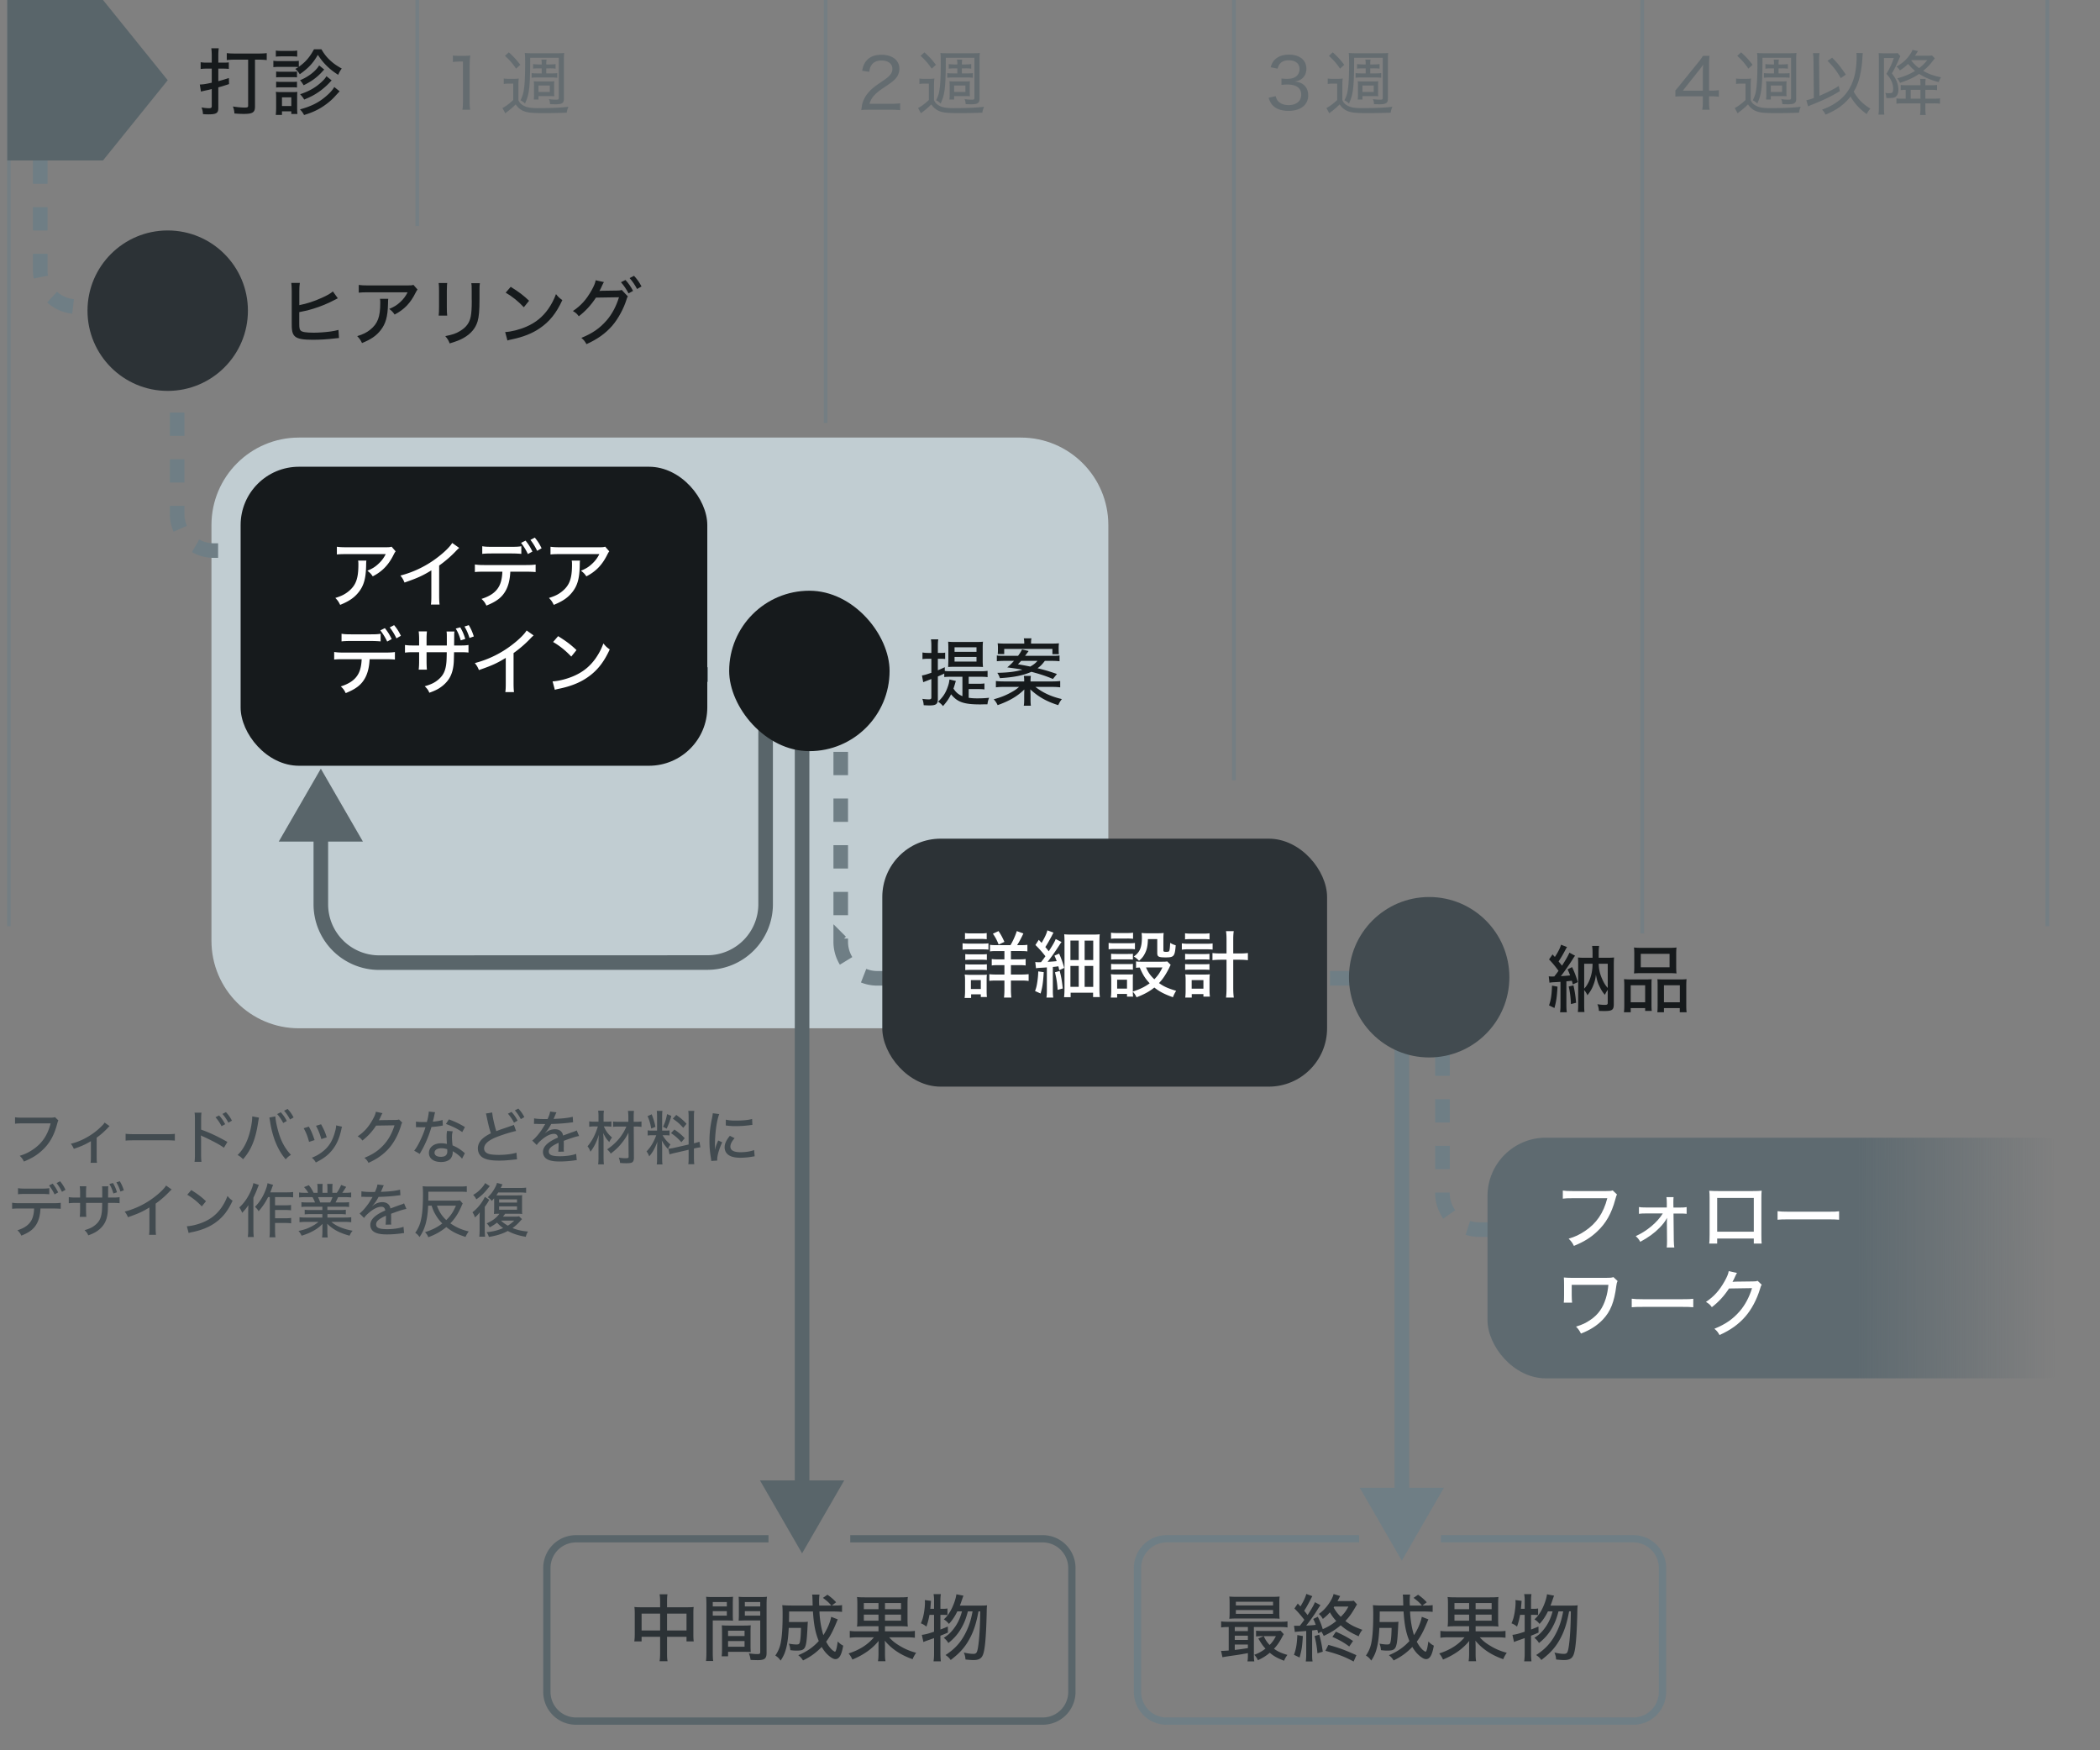 <svg xmlns="http://www.w3.org/2000/svg" width="288" height="240" fill="none"><rect width="100%" height="100%" fill="#808080" stroke="none"/><path fill="#6F7E85" d="m192.25 214 5.774-10h-11.548l5.774 10zm-1-77v68h2v-68h-2z"/><path fill="#C1CDD2" fill-rule="evenodd" d="M29 72c0-6.627 5.373-12 12-12h99c6.627 0 12 5.373 12 12v57c0 6.627-5.373 12-12 12H41c-6.627 0-12-5.373-12-12V72z" clip-rule="evenodd"/><path stroke="#6F7E85" stroke-dasharray="3.2 3.2" stroke-width="2" d="M5.516 15.6v21.441a5 5 0 0 0 5 5h13.779v28.454a5 5 0 0 0 5 5h7.852l43.353 17h34.801v36.652a5 5 0 0 0 5 5h77.518V163.6a5 5 0 0 0 5 5h9.987"/><path stroke="#6F7E85" stroke-width=".5" d="M1.226 0v127m56-127v31m56-31v58m56-58v107m56-107v128M280.774 0v127" opacity=".7"/><path fill="#59656A" d="M122.192 15.048h-2.957c-.643 0-.797.01-1.113.048.096-.74.124-.883.268-1.258.25-.624.653-1.18 1.268-1.718.316-.269.547-.432 1.497-1.085.912-.614 1.229-1.017 1.229-1.593 0-.701-.586-1.143-1.498-1.143-.624 0-1.075.202-1.353.605-.173.25-.25.48-.327.95l-.969-.153c.134-.682.297-1.047.624-1.421.451-.509 1.133-.768 2.016-.768 1.497 0 2.467.749 2.467 1.92 0 .46-.163.912-.451 1.258-.307.374-.547.566-1.642 1.296-1.267.844-1.757 1.392-2.006 2.246h2.966c.509 0 .903-.02 1.239-.067v.94a12.21 12.21 0 0 0-1.258-.057zm9.101-4.982v-.692h-.346c-.345 0-.605.01-.835.039v-.624c.23.029.528.048.845.048h.336v-.058c0-.25-.01-.432-.048-.605h.72c-.039.154-.048.346-.048.663h.451c.317 0 .595-.02.826-.048v.624a6.426 6.426 0 0 0-.826-.039h-.451v.692h.672c.403 0 .614-.01.835-.039v.634a7.407 7.407 0 0 0-.835-.039h-1.824c-.317 0-.586.01-.855.039v-.634c.231.029.452.039.855.039h.528zm-1.584-2.141v.49c0 1.91-.058 3.254-.183 4.06-.105.653-.22 1.047-.528 1.728-.153-.173-.336-.307-.614-.451.288-.586.403-.96.49-1.67.096-.644.144-1.882.144-3.312 0-.855-.01-1.181-.048-1.508.288.03.46.039.95.039h3.504c.499 0 .701-.01.95-.039-.028.26-.038.461-.038.941v5.338c0 .595-.25.758-1.152.758-.25 0-.547-.01-.749-.019-.029-.336-.048-.442-.153-.691.336.057.652.077 1.036.077.26 0 .317-.048.317-.279V7.925h-3.926zm-3.456-.269.528-.48c.681.624 1.037 1.008 1.574 1.709l-.576.528c-.557-.797-.845-1.123-1.526-1.757zm4.598 5.99h-.653a4.33 4.33 0 0 0 .039-.71v-1.18c0-.222-.01-.385-.029-.615.173.019.403.029.634.029h1.526c.278 0 .48-.01.653-.03a6.24 6.24 0 0 0-.029.596v.95c0 .221.01.356.029.51-.192-.01-.336-.02-.567-.02h-1.603v.47zm0-1.92v.884h1.546v-.884h-1.546zm-4.761-.21v-.75c.24.039.393.048.748.048h.567c.278 0 .499-.01.739-.048-.038.279-.048.538-.048 1.028v1.939c.134.288.23.422.451.585.49.375 1.056.51 2.16.51 1.949 0 3.178-.058 4.253-.183a2.712 2.712 0 0 0-.24.806 86.622 86.622 0 0 1-3.187.058c-1.699 0-2.275-.067-2.832-.327-.394-.192-.682-.441-.979-.864-.346.346-.73.682-1.085.95-.125.097-.183.135-.336.27l-.394-.73c.384-.173.97-.605 1.479-1.094v-2.247h-.605c-.307 0-.461.01-.691.048zm47.888 1.89.969-.22c.144.48.269.672.547.873.327.24.73.355 1.22.355 1.065 0 1.737-.547 1.737-1.42 0-.922-.653-1.402-1.891-1.402-.288 0-.528.02-.816.048v-.874c.23.03.48.048.758.048.615 0 1.056-.134 1.354-.422.23-.23.365-.557.365-.922 0-.748-.547-1.2-1.479-1.2-.576 0-.969.164-1.228.5-.135.163-.202.307-.298.643l-.96-.192c.173-.519.298-.749.566-1.027.452-.461 1.124-.701 1.968-.701 1.44 0 2.372.758 2.372 1.92 0 .595-.24 1.113-.672 1.42-.24.173-.442.25-.903.346.663.087 1.037.25 1.363.605.308.336.461.758.461 1.315a1.95 1.95 0 0 1-.557 1.383c-.48.47-1.219.72-2.131.72-1.017 0-1.766-.279-2.237-.816-.22-.26-.336-.48-.508-.98zm13.315-3.34v-.692h-.346c-.345 0-.605.01-.835.039v-.624c.23.029.528.048.845.048h.336v-.058c0-.25-.01-.432-.048-.605h.72c-.039.154-.048.346-.048.663h.451c.317 0 .595-.02.826-.048v.624a6.426 6.426 0 0 0-.826-.039h-.451v.692h.672c.403 0 .614-.01.835-.039v.634a7.407 7.407 0 0 0-.835-.039h-1.824c-.317 0-.586.01-.855.039v-.634c.231.029.452.039.855.039h.528zm-1.584-2.141v.49c0 1.91-.058 3.254-.183 4.06-.105.653-.22 1.047-.528 1.728-.153-.173-.336-.307-.614-.451.288-.586.403-.96.49-1.67.096-.644.144-1.882.144-3.312 0-.855-.01-1.181-.048-1.508.288.03.46.039.95.039h3.504c.499 0 .701-.01.95-.039-.028.26-.038.461-.038.941v5.338c0 .595-.25.758-1.152.758-.25 0-.547-.01-.749-.019-.029-.336-.048-.442-.153-.691.336.057.652.077 1.036.077.26 0 .317-.048.317-.279V7.925h-3.926zm-3.456-.269.528-.48c.681.624 1.037 1.008 1.574 1.709l-.576.528c-.557-.797-.845-1.123-1.526-1.757zm4.598 5.99h-.653a4.33 4.33 0 0 0 .039-.71v-1.18c0-.222-.01-.385-.029-.615.173.019.403.029.634.029h1.526c.278 0 .48-.01.653-.03a6.24 6.24 0 0 0-.029.596v.95c0 .221.01.356.029.51-.192-.01-.336-.02-.567-.02h-1.603v.47zm0-1.92v.884h1.546v-.884h-1.546zm-4.761-.21v-.75c.24.039.393.048.748.048h.567c.278 0 .499-.01.739-.048-.038.279-.048.538-.048 1.028v1.939c.134.288.23.422.451.585.49.375 1.056.51 2.16.51 1.949 0 3.178-.058 4.253-.183a2.712 2.712 0 0 0-.24.806 86.622 86.622 0 0 1-3.187.058c-1.699 0-2.275-.067-2.832-.327-.394-.192-.682-.441-.979-.864-.346.346-.73.682-1.085.95-.125.097-.183.135-.336.27l-.394-.73c.384-.173.97-.605 1.479-1.094v-2.247h-.605c-.307 0-.461.01-.691.048z" opacity=".7"/><circle cx="23" cy="42.6" r="11" fill="#2C3236"/><path fill="#161A1C" d="M41.05 39.95v1.89c1.03-.2 2.02-.52 3.08-1 .77-.35 1.2-.59 1.52-.88l.68.94c-.18.08-.2.09-.45.23-.9.48-1.9.89-2.88 1.19-.77.24-.77.24-1.96.48v1.54c0 .62.04.84.2.99.18.2.77.29 1.81.29.66 0 1.62-.07 2.33-.17.41-.06.61-.1 1.04-.21l.07 1.11c-.2.02-.2.02-.44.04-1.1.14-2.15.2-3.17.2-1.31 0-2-.12-2.39-.43-.26-.2-.4-.51-.45-.99-.02-.16-.03-.35-.03-.86v-4.37c-.01-.55-.02-.83-.06-1.15h1.17c-.05.37-.07.63-.07 1.16zm15.65-.89.56.64c-.11.14-.14.2-.26.43-.7 1.42-1.56 2.32-2.88 3-.24-.35-.36-.48-.74-.77.69-.29 1.06-.52 1.51-.94.44-.4.75-.82 1.01-1.34h-5.41c-.64 0-.91.01-1.29.05v-1.06c.36.05.67.07 1.3.07h5.28c.62 0 .69-.01.92-.08zm-4.59 1.91h1.14c-.03.18-.03.18-.04.76-.04 1.7-.32 2.67-1 3.54-.6.77-1.33 1.27-2.56 1.77-.22-.45-.33-.6-.66-.95.81-.25 1.28-.48 1.78-.88 1.03-.83 1.38-1.75 1.38-3.68 0-.28 0-.36-.04-.56zm8.05-2.16h1.17c-.03.24-.03.24-.05 1.07v2.19c0 .56.01.9.05 1.21h-1.17c.04-.4.05-.63.05-1.21v-2.19c0-.52-.01-.77-.05-1.07zm4.48.02h1.17c-.04.32-.05.46-.05 1.1v1.08c0 1.58-.08 2.44-.26 3.05-.28.96-.93 1.72-1.94 2.29-.5.28-.99.47-1.89.74-.16-.42-.25-.57-.6-1 1-.2 1.47-.36 1.99-.68.87-.51 1.33-1.13 1.5-2.01.09-.46.14-1.13.14-2.08l-.01-.37v-1.01c0-.75-.01-.84-.05-1.11zm4.71 1.3.69-.8c1.14.71 1.77 1.19 2.52 1.91l-.72.89c-.77-.82-1.58-1.47-2.49-2zm.24 6.56-.31-1.16c.81-.03 2.02-.34 2.94-.75 1.25-.55 2.19-1.31 2.98-2.43.45-.66.74-1.2 1.05-2.02.33.41.46.53.87.82-.83 1.81-1.77 2.97-3.12 3.88-1.01.69-2.25 1.18-3.78 1.5-.38.08-.42.09-.63.16zm15.57-7.99.62-.31c.47.53.69.85 1.04 1.5l-.62.34c-.33-.62-.61-1.04-1.04-1.53zm1.19-.57.6-.31c.48.53.69.83 1.03 1.46l-.61.35c-.31-.58-.59-1-1.02-1.5zm-4.66.3 1.14.25c-.08.11-.08.11-.21.38-.21.46-.28.62-.41.84.08-.01.22-.03.43-.03l1.99-.03c.37-.01.46-.02.64-.08l.84.89c-.1.13-.12.2-.23.55-.31 1-1.06 2.48-1.92 3.47-.92 1.05-2.03 1.85-3.53 2.52-.23-.41-.34-.55-.7-.86 1.52-.62 2.52-1.31 3.46-2.39.74-.85 1.32-1.94 1.7-3.18l-3.16.05c-.67 1.03-1.43 1.85-2.35 2.56-.26-.35-.38-.46-.81-.72 1.11-.75 1.84-1.56 2.56-2.84.34-.61.51-1.02.56-1.38z"/><path stroke="#59656A" d="M116.607 211H143a4 4 0 0 1 4 4v17a4 4 0 0 1-4 4H79a4 4 0 0 1-4-4v-17a4 4 0 0 1 4-4h26.393"/><path fill="#2C3236" d="M90.53 220.39v-.71c0-.52-.02-.74-.07-1.07h1.08c-.05.3-.06.57-.06 1.04v.74h2.8c.39 0 .6-.01.85-.04-.03.28-.04.48-.04.84v2.93c0 .39.01.65.05.95h-.99v-.63h-2.67v2.15c0 .59.01.87.07 1.2h-1.09c.05-.35.07-.64.07-1.2v-2.15h-2.54v.63h-1c.04-.34.06-.56.06-.95v-2.93c0-.35-.01-.55-.05-.84.27.03.48.04.84.04h2.69zm0 .87h-2.54v2.31h2.54v-2.31zm.95 2.31h2.67v-2.31h-2.67v2.31zm6.27-1.37v4.37c0 .59.02.93.06 1.19h-.99c.04-.29.06-.6.06-1.19v-6.5c0-.52-.01-.8-.04-1.12.27.03.53.04 1.03.04h1.64c.51 0 .74-.01 1.02-.04-.02.31-.03.55-.03.94v1.43c0 .43.01.68.03.91-.27-.02-.58-.03-.96-.03h-1.82zm0-2.53v.61h1.93v-.61h-1.93zm0 1.25v.62h1.93v-.62h-1.93zm7.38-.86v6.58c0 .78-.26 1-1.23 1-.22 0-.79-.02-.96-.03-.06-.39-.11-.58-.24-.9.52.07.88.1 1.14.1.34 0 .42-.05.42-.27v-4.34h-2c-.38 0-.69.01-.96.03.02-.27.03-.53.03-.91v-1.43c0-.34-.01-.65-.03-.94.27.03.51.04 1.02.04h1.81c.52 0 .77-.01 1.05-.04-.04.38-.05.63-.05 1.11zm-2.98-.39v.61h2.11v-.61h-2.11zm0 1.25v.62h2.11v-.62h-2.11zm.78 2.86v1.86c0 .38.01.64.03.89-.3-.02-.58-.03-.98-.03h-2.13v.61h-.88c.04-.29.05-.57.05-.97v-2.36c0-.36-.01-.64-.03-.92.27.03.53.04.95.04h2.07c.43 0 .68-.01.95-.04-.02.27-.03.53-.03.92zm-3.08-.18v.73h2.26v-.73h-2.26zm0 1.42v.78h2.26v-.78h-2.26zm14.14-3.32.91.35c-.07.14-.07.14-.19.43-.52 1.26-.88 1.93-1.41 2.63.27.5.48.79.75 1.06.17.16.39.31.46.31.13 0 .26-.51.38-1.4.26.27.48.44.75.57-.23 1.31-.55 1.85-1.07 1.85-.28 0-.68-.24-1.11-.66-.27-.26-.51-.57-.77-1.01-.79.81-1.55 1.36-2.56 1.85-.25-.37-.35-.48-.65-.72 1.12-.46 2.02-1.07 2.81-1.94-.46-1.11-.68-2.19-.8-4.05h-3.27c0 .62 0 .62-.02 1.44h1.87c.36 0 .53-.01.72-.04-.02.21-.02.21-.07 1.19-.14 2.52-.27 2.77-1.44 2.77-.31 0-.51-.01-.89-.06-.04-.39-.07-.53-.2-.89.54.09.77.11 1.06.11.31 0 .4-.07.46-.4.08-.38.12-.99.14-1.87h-1.68c-.06 1.17-.15 1.91-.31 2.61-.18.76-.37 1.21-.8 1.87-.28-.37-.42-.5-.73-.69.38-.56.59-1.05.72-1.64.19-.89.28-2.17.28-3.97 0-.7-.01-.94-.05-1.3.36.03.74.05 1.25.05h2.92c-.03-1.23-.03-1.23-.07-1.5h1.01c-.04.21-.06.59-.06.97 0 .12 0 .22.02.53h1.66c-.34-.41-.59-.63-1.15-1.05l.62-.43c.52.37.76.58 1.19 1.03l-.59.45h.34c.54 0 .81-.01 1.06-.06v.93c-.32-.03-.66-.05-1.17-.05h-1.93c.04 1.09.24 2.32.54 3.24.53-.82.95-1.8 1.07-2.51zm6.49 1.29h-1.75c-.56 0-.92.01-1.2.05.04-.3.05-.51.05-1.12v-1.87c0-.57-.01-.78-.05-1.07.27.04.59.05 1.17.05h4.62c.61 0 .86-.01 1.18-.05-.03.28-.04.5-.04 1.12v1.82c0 .62.01.83.04 1.12-.3-.04-.61-.05-1.19-.05h-1.94v.7h3c.51 0 .8-.02 1.1-.06v.94a8.6 8.6 0 0 0-1.09-.06h-2.44c.45.5.82.79 1.4 1.14.75.46 1.46.76 2.3.98-.23.34-.37.59-.48.88-1.63-.57-2.85-1.38-3.82-2.54.01.12.01.12.02.34 0 .13.01.3.01.4v.99c0 .5.01.76.07 1.09h-1.03c.05-.34.07-.56.07-1.08v-.99c0-.17 0-.38.02-.72-.88 1.08-2.02 1.9-3.6 2.56-.16-.35-.29-.56-.52-.84 1.46-.46 2.66-1.22 3.47-2.21h-2.24c-.45 0-.75.02-1.07.06v-.94c.28.04.55.06 1.07.06h2.87v-.7zm0-3.18h-2.01v.84h2.01v-.84zm.89 0v.84h2.2v-.84h-2.2zm-.89 1.59h-2.01v.83h2.01v-.83zm.89 0v.83h2.2v-.83h-2.2zm12.01-.45h-.64c-.26.98-.48 1.56-.89 2.28-.44.79-1.03 1.47-1.79 2.06-.17-.29-.37-.51-.63-.71.56-.36.83-.6 1.2-1.04.63-.76 1.02-1.54 1.3-2.59h-.64c-.33.69-.69 1.22-1.15 1.72-.26-.31-.41-.44-.7-.62.41-.38.58-.6.89-1.12.4-.69.77-1.71.83-2.32l.97.19c-.07.18-.07.18-.29.82-.06.19-.12.33-.2.54h2.89c.41 0 .64-.01.84-.04-.04.3-.04.3-.06 1.32-.08 3.12-.24 4.82-.51 5.47-.21.52-.58.72-1.32.72-.23 0-.65-.03-1.07-.08-.03-.38-.09-.63-.23-.95.54.12.93.18 1.28.18.44 0 .54-.14.67-.91.17-1.03.28-2.75.3-4.92h-.24c-.28 1.54-.62 2.62-1.14 3.61-.64 1.23-1.37 2.07-2.67 3.06-.24-.33-.36-.44-.71-.68 1.24-.8 2.07-1.7 2.7-2.93.49-.94.79-1.85 1.01-3.06zm-5.28.48h-.63c-.13.68-.2.97-.42 1.61-.26-.21-.44-.32-.76-.45.21-.47.3-.76.42-1.41.09-.51.14-1 .14-1.41 0-.14-.01-.21-.02-.37l.85.11c-.05.62-.08.99-.1 1.09h.52v-1.18c0-.33-.02-.54-.07-.83h1c-.04.27-.06.48-.06.83v1.18h.33c.32 0 .47-.01.64-.05v.91c-.25-.02-.38-.03-.64-.03h-.33v2.01c.42-.16.56-.21 1.02-.41l.01.83c-.51.22-.65.28-1.03.43v2.41c0 .4.02.73.06 1.1h-1c.05-.35.07-.67.07-1.1v-2.08c-.42.15-.73.26-.94.33-.25.09-.32.11-.52.21l-.22-.99c.42-.04.86-.15 1.68-.43v-2.31z"/><path stroke="#6F7E85" d="M197.607 211H224a4 4 0 0 1 4 4v17a4 4 0 0 1-4 4h-64a4 4 0 0 1-4-4v-17a4 4 0 0 1 4-4h26.393"/><path fill="#2C3236" d="M168.51 223.1h-.06c-.43 0-.68.01-.98.06v-.84c.26.05.5.06.99.06h7.12c.49 0 .71-.01.99-.06v.84c-.3-.05-.55-.06-1-.06h-3.61v3.73c0 .47.01.71.06.98h-.94c.05-.24.06-.5.06-.97v-.16c-1.13.2-1.22.22-2.17.35-.74.11-.96.14-1.32.21l-.19-.87h.18c.17 0 .45-.02.87-.05v-3.22zm.83 0v.56h1.8v-.56h-1.8zm0 1.19v.58h1.8v-.58h-1.8zm0 1.21v.74c.57-.06 1.06-.13 1.8-.25v-.49h-1.8zm6.28-1.9.44.48c-.07.1-.09.15-.17.29-.39.75-.71 1.22-1.17 1.71.52.38 1.02.61 1.84.84-.2.26-.32.48-.46.8-.93-.36-1.4-.62-1.96-1.09-.52.43-.96.71-1.63 1.02-.15-.33-.28-.52-.5-.74.64-.24 1.02-.45 1.54-.85-.37-.4-.59-.72-.98-1.39l.73-.32h-.31c-.3 0-.46.01-.73.04v-.79c.23.03.45.04.85.04h1.75c.35 0 .6-.01.76-.04zm-.64.75h-1.67c.27.56.43.8.81 1.21.37-.38.58-.67.86-1.21zm.47-4.59v1.37c0 .37.01.6.04.83-.27-.02-.6-.03-.97-.03h-4.88c-.45 0-.72.01-1.05.04.03-.25.04-.49.04-.84v-1.37c0-.36-.01-.6-.04-.84.34.03.62.04 1.08.04h4.75c.46 0 .74-.01 1.07-.04-.03.23-.04.47-.04.84zm-5.96-.13v.51h5.1v-.51h-5.1zm0 1.14v.52h5.1v-.52h-5.1zm11.74 2.96-.45.23c-.05-.23-.08-.33-.12-.48-.44.06-.44.06-.71.09v3.22c0 .48.01.73.06 1.03h-.93c.04-.33.06-.61.06-1.04v-3.14c-.54.05-.75.06-1.04.08-.27.02-.35.03-.52.06l-.11-.86c.18.01.29.01.5.01h.29c.31-.39.38-.48.62-.82-.45-.58-.91-1.12-1.36-1.55l.46-.68c.17.18.22.24.37.39.43-.7.71-1.32.8-1.71l.83.31c-.06.09-.09.15-.17.3-.44.87-.64 1.22-.95 1.7.25.3.29.35.47.59.59-.91.89-1.45 1-1.77l.76.41c-.09.13-.16.23-.32.48-.5.82-1.07 1.62-1.63 2.32.67-.03.92-.05 1.3-.1-.12-.35-.17-.48-.34-.81l.63-.3c.32.65.47 1.03.68 1.7.71-.31 1.3-.66 1.85-1.12-.34-.36-.59-.7-.88-1.19-.3.36-.47.51-.96.91-.16-.29-.32-.5-.56-.68.55-.38.96-.81 1.38-1.41.34-.49.59-1 .65-1.33l.91.28c-.05.08-.06.1-.13.23-.06.13-.09.19-.24.46h1.33c.47 0 .69-.01.9-.05l.45.51c-.08.12-.1.14-.24.39-.52.89-.84 1.34-1.36 1.88.67.52 1.19.79 2.33 1.21-.24.3-.36.51-.51.89-1.15-.53-1.76-.9-2.46-1.51-.76.63-1.32.97-2.33 1.46-.1-.23-.15-.31-.31-.59zm3.7-3.44h-1.95c-.03.06-.04.07-.08.13.33.57.52.82.98 1.28.52-.53.68-.74 1.05-1.41zm-7.01 3.91.76.14c-.11 1.56-.14 1.77-.45 2.94l-.77-.37c.29-.81.4-1.43.46-2.71zm2.36.14.65-.19c.2.71.34 1.37.48 2.33l-.73.22c-.07-.84-.22-1.7-.4-2.36zm5.28.67-.52.76c-.7-.53-1.3-.87-2.31-1.32l.48-.71c1.13.52 1.52.73 2.35 1.27zm.46 1.95-.38.87c-1.27-.68-2.08-.99-3.87-1.47l.41-.81c1.45.4 2.22.68 3.84 1.41zm8.97-5.26.91.35c-.07.14-.07.14-.19.43-.52 1.26-.88 1.93-1.41 2.63.27.5.48.79.75 1.06.17.16.39.31.46.31.13 0 .26-.51.38-1.4.26.27.48.44.75.57-.23 1.31-.55 1.85-1.07 1.85-.28 0-.68-.24-1.11-.66-.27-.26-.51-.57-.77-1.01-.79.81-1.55 1.36-2.56 1.85-.25-.37-.35-.48-.65-.72 1.12-.46 2.02-1.07 2.81-1.94-.46-1.11-.68-2.19-.8-4.05h-3.27c0 .62 0 .62-.02 1.44h1.87c.36 0 .53-.01.72-.04-.02.21-.02.21-.07 1.19-.14 2.52-.27 2.77-1.44 2.77-.31 0-.51-.01-.89-.06-.04-.39-.07-.53-.2-.89.54.09.77.11 1.06.11.31 0 .4-.07.46-.4.08-.38.12-.99.14-1.87h-1.68c-.06 1.17-.15 1.91-.31 2.61-.18.76-.37 1.21-.8 1.87-.28-.37-.42-.5-.73-.69.38-.56.59-1.05.72-1.64.19-.89.28-2.17.28-3.97 0-.7-.01-.94-.05-1.3.36.03.74.05 1.25.05h2.92c-.03-1.23-.03-1.23-.07-1.5h1.01c-.04.21-.06.59-.06.97 0 .12 0 .22.02.53h1.66c-.34-.41-.59-.63-1.15-1.05l.62-.43c.52.37.76.58 1.19 1.03l-.59.45h.34c.54 0 .81-.01 1.06-.06v.93c-.32-.03-.66-.05-1.17-.05h-1.93c.04 1.09.24 2.32.54 3.24.53-.82.95-1.8 1.07-2.51zm6.49 1.29h-1.75c-.56 0-.92.01-1.2.05.04-.3.05-.51.05-1.12v-1.87c0-.57-.01-.78-.05-1.07.27.04.59.05 1.17.05h4.62c.61 0 .86-.01 1.18-.05-.03.28-.04.5-.04 1.12v1.82c0 .62.01.83.04 1.12-.3-.04-.61-.05-1.19-.05h-1.94v.7h3c.51 0 .8-.02 1.1-.06v.94a8.6 8.6 0 0 0-1.09-.06h-2.44c.45.5.82.79 1.4 1.14.75.46 1.46.76 2.3.98-.23.34-.37.59-.48.88-1.63-.57-2.85-1.38-3.82-2.54.01.12.01.12.02.34 0 .13.01.3.01.4v.99c0 .5.01.76.07 1.09h-1.03c.05-.34.07-.56.07-1.08v-.99c0-.17 0-.38.02-.72-.88 1.08-2.02 1.9-3.6 2.56-.16-.35-.29-.56-.52-.84 1.46-.46 2.66-1.22 3.47-2.21h-2.24c-.45 0-.75.02-1.07.06v-.94c.28.04.55.06 1.07.06h2.87v-.7zm0-3.18h-2.01v.84h2.01v-.84zm.89 0v.84h2.2v-.84h-2.2zm-.89 1.59h-2.01v.83h2.01v-.83zm.89 0v.83h2.2v-.83h-2.2zm12.01-.45h-.64c-.26.98-.48 1.56-.89 2.28-.44.79-1.03 1.47-1.79 2.06-.17-.29-.37-.51-.63-.71.56-.36.83-.6 1.2-1.04.63-.76 1.02-1.54 1.3-2.59h-.64c-.33.69-.69 1.22-1.15 1.72-.26-.31-.41-.44-.7-.62.41-.38.58-.6.89-1.12.4-.69.77-1.71.83-2.32l.97.19c-.07.18-.07.18-.29.82-.06.19-.12.33-.2.54h2.89c.41 0 .64-.01.84-.04-.04.3-.04.3-.06 1.32-.08 3.12-.24 4.82-.51 5.47-.21.52-.58.72-1.32.72-.23 0-.65-.03-1.07-.08-.03-.38-.09-.63-.23-.95.54.12.93.18 1.28.18.44 0 .54-.14.67-.91.17-1.03.28-2.75.3-4.92h-.24c-.28 1.54-.62 2.62-1.14 3.61-.64 1.23-1.37 2.07-2.67 3.06-.24-.33-.36-.44-.71-.68 1.24-.8 2.07-1.7 2.7-2.93.49-.94.79-1.85 1.01-3.06zm-5.28.48h-.63c-.13.68-.2.97-.42 1.61-.26-.21-.44-.32-.76-.45.21-.47.3-.76.42-1.41.09-.51.14-1 .14-1.41 0-.14-.01-.21-.02-.37l.85.11c-.05.62-.08.99-.1 1.09h.52v-1.18c0-.33-.02-.54-.07-.83h1c-.04.27-.06.48-.06.83v1.18h.33c.32 0 .47-.01.64-.05v.91c-.25-.02-.38-.03-.64-.03h-.33v2.01c.42-.16.56-.21 1.02-.41l.01.83c-.51.22-.65.28-1.03.43v2.41c0 .4.02.73.06 1.1h-1c.05-.35.07-.67.07-1.1v-2.08c-.42.15-.73.26-.94.33-.25.09-.32.11-.52.21l-.22-.99c.42-.04.86-.15 1.68-.43v-2.31z"/><path fill="#59656A" fill-rule="evenodd" d="M1 0h13.127L23 11l-8.873 11H1V0z" clip-rule="evenodd"/><path fill="#161A1C" d="M29.04 8.59v-.96c0-.41-.02-.7-.06-1.01H30c-.04.31-.06.59-.06 1v.97h.78c.25 0 .44-.01.66-.04v.9c-.25-.03-.53-.04-.83-.04h-.61v1.72c.5-.13.76-.21 1.45-.43l.02.83c-.67.22-.91.3-1.47.45v2.85c0 .68-.28.85-1.36.85-.29 0-.44-.01-.74-.03-.04-.44-.07-.56-.2-.92.35.07.76.11 1 .11.31 0 .4-.06.4-.29v-2.34c-.35.09-.5.13-.77.18-.39.09-.59.13-.71.17l-.16-.97c.45-.01.85-.07 1.64-.25V9.41h-.67c-.33 0-.54.01-.85.05v-.93c.24.04.48.06.8.06h.72zm4.99-.41H32.2c-.42 0-.81.02-1.1.06v-.96c.26.04.66.06 1.12.06h3.25c.46 0 .85-.02 1.11-.06v.96c-.3-.04-.69-.06-1.12-.06h-.49v6.44c0 .79-.32 1-1.54 1-.39 0-.8-.02-1.28-.06-.03-.4-.08-.63-.21-.96.53.09 1.18.15 1.57.15.44 0 .52-.04.52-.26V8.18zm9.03-1.42h1.02c.42.71.76 1.13 1.32 1.63.44.39.81.64 1.47 1.01-.21.28-.32.47-.49.86-.66-.42-1.05-.73-1.53-1.19-.5-.49-.8-.86-1.26-1.55-.67 1.16-1.29 1.82-2.48 2.66-.21-.34-.28-.42-.61-.73.21-.11.27-.15.43-.25-.17-.02-.37-.03-.7-.03h-1.94c-.36 0-.53.01-.8.04v-.88c.24.04.43.05.8.05h1.89c.42 0 .57-.01.8-.04v.82c.92-.65 1.5-1.32 2.08-2.4zm-5.23 1.01v-.84c.24.04.4.05.78.05h1.37c.38 0 .54-.01.78-.05v.84c-.21-.03-.44-.04-.78-.04h-1.37c-.35 0-.54.01-.78.04zm.04 2.84v-.8c.2.02.32.03.65.03h1.58c.33 0 .46-.01.63-.03v.8c-.2-.02-.32-.03-.63-.03h-1.58c-.32 0-.46.01-.65.03zm0 1.39v-.8c.22.02.33.03.65.03h1.57c.33 0 .46-.01.64-.03v.8a5.32 5.32 0 0 0-.65-.03h-1.57c-.3 0-.43.01-.64.03zm.8 3.76h-.85c.03-.3.05-.64.05-.97v-1.4c0-.35-.01-.55-.04-.8.22.03.44.04.79.04h1.45c.35 0 .54-.01.71-.03-.02.18-.03.36-.03.74v1.46c0 .34.01.59.04.83h-.84v-.36h-1.28v.49zm0-2.41v1.19h1.28v-1.19h-1.28zm5.1-4.38.7.57c-.16.15-.16.15-.28.29-.74.8-1.43 1.31-2.55 1.86-.18-.31-.29-.46-.49-.69 1.13-.46 2.15-1.24 2.62-2.03zm2.07 2.96.74.59c-.2.21-.2.21-.75.81-.51.55-1.35 1.2-2.08 1.6-.64.35-1.14.56-2.05.84-.13-.26-.28-.48-.56-.77 1.49-.41 2.48-.89 3.44-1.69.61-.5 1.04-.97 1.26-1.38zm-1.07-1.48.71.57c-.11.13-.2.21-.24.26-.43.47-1 .96-1.49 1.3-.68.46-1.01.64-2.03 1.07-.2-.32-.27-.41-.56-.73 1.17-.39 2.04-.87 2.83-1.58.4-.36.61-.6.78-.89z"/><rect width="61" height="34" x="121" y="115" fill="#2C3236" rx="8"/><path fill="#fff" d="M136.63 129.6h1.95c.35-.59.63-1.21.87-1.93l.9.33c-.36.76-.55 1.11-.86 1.6h.52c.45 0 .64-.01.89-.05v.91c-.22-.04-.49-.05-.96-.05h-1.3v1.14h1.09c.47 0 .71-.01.93-.05v.89c-.24-.04-.49-.05-.93-.05h-1.09v1.29h1.44c.39 0 .68-.02.99-.05v.93c-.29-.04-.57-.06-.97-.06h-1.46v1.18c0 .45.02.79.06 1.16h-1.01c.04-.33.06-.7.06-1.15v-1.19h-1.07c-.46 0-.73.01-1 .05v-.92c.28.04.57.05 1.01.05h1.06v-1.29h-.85c-.45 0-.65.01-.89.05v-.89c.24.04.47.05.89.05h.85v-1.14h-1.05c-.44 0-.68.01-.93.05v-.91c.26.04.43.05.86.05zm-4.29-.81v-.85c.26.04.42.05.81.05h1.36c.39 0 .55-.01.81-.05v.85a6.14 6.14 0 0 0-.81-.04h-1.36c-.35 0-.57.01-.81.04zm-.33 1.43v-.88c.24.04.43.05.8.05h1.95c.4 0 .58-.01.8-.04v.87c-.21-.03-.35-.04-.75-.04h-2c-.36 0-.53.01-.8.04zm.37 1.41v-.8c.21.02.33.03.68.03h1.61c.35 0 .46-.01.67-.03v.8c-.22-.02-.35-.03-.67-.03h-1.61c-.33 0-.45.01-.68.03zm0 1.39v-.8c.21.02.33.03.68.03h1.61c.35 0 .46-.01.67-.03v.8c-.21-.02-.37-.03-.68-.03h-1.6c-.32 0-.44.01-.68.03zm.8 3.82h-.89c.04-.29.06-.6.06-.97v-1.43c0-.32-.01-.56-.05-.81.27.03.49.04.78.04h1.56c.41 0 .52 0 .7-.03-.02.21-.03.38-.03.74v1.53c0 .31.01.55.04.8h-.84v-.37h-1.33v.5zm-.03-2.45v1.22h1.36v-1.22h-1.36zm4.6-5.24-.79.37c-.24-.6-.43-.97-.79-1.49l.77-.36c.34.5.52.84.81 1.48zm4.33 3.62-.1-.86c.15.02.25.03.44.03.09 0 .14 0 .35-.01.25-.32.4-.51.6-.81-.41-.54-.93-1.12-1.37-1.54l.46-.71c.19.21.26.28.39.42.45-.77.68-1.27.79-1.72l.84.31c-.08.14-.12.22-.27.51-.3.56-.56 1.03-.85 1.47.25.29.3.36.47.58.6-.93.84-1.36.95-1.68l.8.41c-.1.13-.19.26-.36.53-.45.7-1.06 1.57-1.55 2.19.63-.04.78-.05 1.25-.1a9.55 9.55 0 0 0-.31-.75l.64-.28c.27.6.5 1.23.7 1.96l-.68.31c-.06-.25-.07-.34-.12-.53-.28.04-.42.06-.76.09v3.17c0 .48.01.73.06 1.03h-.94c.05-.31.06-.57.06-1.04v-3.1c-.52.04-.6.04-.96.06-.25.02-.39.03-.53.06zm.31.43.75.1c-.09 1.49-.18 2.07-.43 2.93l-.76-.34c.18-.48.23-.72.32-1.31.08-.57.1-.84.12-1.38zm2.29.12.65-.18c.22.83.31 1.37.42 2.4l-.7.19c-.06-.93-.16-1.58-.37-2.41zm1.31 2.25v-6.32c0-.48-.01-.82-.04-1.14.31.03.57.04 1.1.04h2.63c.64 0 .86-.01 1.14-.04-.03.3-.04.64-.04 1.21v6.21c0 .55.02.86.06 1.19h-.93v-.6h-3.08v.61h-.9c.04-.33.06-.69.06-1.16zm.81-6.6v2.67h1.14v-2.67h-1.14zm1.95.01v2.66h1.18v-2.66h-1.18zm-1.95 3.47v2.86h1.14v-2.86h-1.14zm1.95 0v2.87h1.18v-2.87h-1.18zm11.33-.62.47.47c-.06.1-.06.1-.19.39-.18.38-.57 1.06-.81 1.38-.18.26-.35.46-.6.73.67.48 1.24.73 2.35 1.06-.2.32-.31.54-.44.88-1.18-.42-1.85-.77-2.55-1.33-.65.53-1.4.94-2.44 1.34-.14-.3-.28-.52-.51-.76 0 .26.01.44.04.67h-.84v-.37h-1.35v.5h-.87c.04-.28.06-.6.06-.97v-1.43c0-.33-.01-.55-.05-.81.28.03.48.04.79.04h1.55c.41 0 .52 0 .7-.03-.03.23-.03.36-.03.74v1.63c.97-.31 1.68-.66 2.31-1.13-.62-.66-.94-1.17-1.36-2.16-.23.01-.32.01-.51.04v-.89c.2.04.39.05.67.05h2.88c.4 0 .58-.01.73-.04zm-.66.83h-2.25c.3.69.58 1.09 1.14 1.62.5-.52.75-.88 1.11-1.62zm-6.21 1.68v1.22h1.35v-1.22h-1.35zm-.84-5.61v-.84c.26.04.42.05.81.05h1.4c.39 0 .55-.01.81-.05v.84a6.14 6.14 0 0 0-.81-.04h-1.4c-.34 0-.58.01-.81.04zm-.33 1.44v-.88c.24.04.43.05.8.05h2.01c.41 0 .58-.01.8-.04v.87a4.55 4.55 0 0 0-.74-.04h-2.07c-.34 0-.55.01-.8.04zm.34 1.41v-.8c.2.02.35.03.69.03h1.63c.34 0 .48-.01.67-.03v.8a6.32 6.32 0 0 0-.67-.03h-1.63c-.33 0-.49.01-.69.03zm0 1.39v-.8c.21.02.35.03.69.03h1.63c.34 0 .48-.01.67-.03v.8c-.27-.03-.34-.03-.68-.03h-1.63c-.33 0-.46.01-.68.03zm6.33-4.2h-1.28c-.03.96-.14 1.45-.44 2.02-.21.4-.41.64-.78.95-.24-.25-.47-.44-.72-.58.83-.58 1.11-1.24 1.11-2.6 0-.27-.01-.36-.04-.63.26.03.5.04.78.04h1.4c.35 0 .6-.01.85-.04-.03.24-.04.5-.04.89v1.51c0 .15.08.19.37.19s.4-.03.44-.15c.06-.15.09-.45.12-1.08.28.16.46.24.76.33-.12 1.51-.24 1.66-1.36 1.66-.99 0-1.17-.09-1.17-.61v-1.9zm9.5 1.97v-1.89c0-.53-.02-.8-.07-1.17h1.06c-.05.33-.07.68-.07 1.17v1.89h.81c.54 0 .87-.02 1.2-.06v.98c-.37-.04-.72-.06-1.21-.06h-.8v3.71c0 .67.02 1.08.08 1.48h-1.07c.05-.39.07-.76.07-1.48v-3.71h-.73c-.44 0-.87.02-1.2.06v-.98c.31.04.67.06 1.2.06h.73zm-5.69-1.93v-.84c.25.04.45.05.84.05h1.69c.38 0 .57-.01.83-.05v.84c-.25-.03-.46-.04-.83-.04h-1.69c-.36 0-.61.01-.84.04zm-.44 1.41v-.87c.24.04.49.06.86.06h2.5c.4 0 .63-.01.86-.05v.85c-.24-.03-.45-.04-.86-.04h-2.51c-.33 0-.55.01-.85.05zm.45 1.37v-.8c.22.02.35.03.68.03h1.99c.33 0 .44-.01.67-.03v.8a6.32 6.32 0 0 0-.67-.03h-1.99c-.32 0-.45.01-.68.03zm0 1.4v-.8c.19.02.32.03.68.03h1.99c.35 0 .46-.01.67-.03v.8c-.21-.02-.35-.03-.68-.03h-1.98c-.32 0-.48.01-.68.03zm.91 3.32v.48h-.89c.03-.29.05-.57.05-.96v-1.44c0-.32-.01-.52-.05-.79.2.02.36.03.71.03h2c.3 0 .47-.01.66-.03-.03.22-.04.42-.04.78v1.42c0 .36.02.62.05.86h-.89v-.35h-1.6zm-.01-1.92v1.18h1.61v-1.18h-1.61z"/><circle cx="196" cy="134" r="11" fill="#424B50"/><path fill="#161A1C" d="m212.5 134.75-.1-.88c.15.02.25.03.44.03.08 0 .12 0 .32-.01.08-.1.08-.1.24-.31.08-.1.17-.22.34-.46-.4-.56-.86-1.12-1.3-1.56l.48-.69c.15.17.2.22.32.35.43-.65.75-1.29.84-1.68l.83.32c-.08.11-.11.17-.22.37-.31.6-.59 1.07-.94 1.6.08.11.15.19.19.24.17.2.19.23.28.34.53-.82.89-1.45 1.01-1.78l.78.42c-.1.12-.16.21-.32.47-.4.64-1.18 1.76-1.63 2.33.66-.04.79-.05 1.27-.1-.12-.33-.17-.45-.35-.83l.62-.31c.33.68.51 1.17.79 2.06l-.69.31c-.06-.24-.08-.32-.13-.5-.26.03-.33.04-.75.08v3.2c0 .49.01.73.06 1.04h-.93c.05-.31.06-.57.06-1.04v-3.13c-.29.02-.47.03-.84.05a4.6 4.6 0 0 0-.67.07zm6.75-3.42h1.19c.45 0 .64-.01.92-.04-.03.32-.04.59-.04 1.04v5.37c0 .77-.22.93-1.25.93-.34 0-.5 0-.79-.02-.02-.37-.09-.64-.21-.91.4.06.73.09 1.01.09.31 0 .41-.06.41-.25v-1.81c-.14.19-.25.38-.39.68-.33-.38-.53-.71-.77-1.22-.22-.45-.32-.82-.46-1.54-.08.67-.2 1.09-.46 1.69-.18.4-.36.68-.7 1.13-.14-.3-.26-.49-.45-.71v1.93c0 .5.01.83.04 1.08h-.91c.04-.3.05-.63.05-1.14v-5.32c0-.47-.01-.7-.03-1.02.29.03.46.04.92.04h1.08v-.69c0-.37-.02-.62-.06-.93h.96c-.04.29-.06.55-.06.93v.69zm-1.99.82v3.41c.27-.27.53-.68.73-1.17.28-.69.41-1.36.42-2.24h-1.15zm3.23 0h-1.24c.02.81.16 1.4.52 2.19.2.45.44.83.72 1.13v-3.32zm-7.64 3 .75.14c-.08 1.42-.17 2.02-.42 2.93l-.74-.36c.27-.79.36-1.42.41-2.71zm2.29.12.65-.15c.18.81.28 1.44.36 2.38l-.71.18c-.03-.89-.13-1.66-.3-2.41zm8.99-2.69v-1.79c0-.35-.01-.59-.04-.87.31.04.58.05 1.13.05h3.57c.57 0 .86-.01 1.13-.05-.03.27-.04.49-.04.87v1.78c0 .39.01.65.04.91-.3-.03-.52-.04-1.04-.04h-3.75c-.5 0-.76.01-1.04.04.03-.27.04-.55.04-.9zm.89-1.79v1.84h3.95v-1.84h-3.95zm-2.26 6.94v-2.51c0-.37-.01-.67-.04-.96.3.03.55.04.95.04h2.07c.31 0 .53-.01.78-.03-.03.21-.03.38-.03.9v2.52c0 .43.01.71.04.93h-.91v-.39h-1.98v.57h-.93c.04-.28.05-.55.05-1.07zm.88-2.63v2.33h1.98v-2.33h-1.98zm3.69 2.77v-2.77c0-.45-.01-.61-.03-.83.24.02.46.03.78.03h2.34c.41 0 .64-.01.88-.04-.03.28-.04.54-.04.96v2.52c0 .55.01.81.05 1.06h-.94v-.57h-2.17v.57h-.91c.03-.27.04-.51.04-.93zm.87-2.77v2.33h2.18v-2.33h-2.18z"/><path fill="#59656A" d="m44 105.403-5.773 10h11.547l-5.774-10zM104 96v27.985h2V96h-2zm-6.998 34.985-45 .013v2l45-.013v-2zM45 123.998v-9.595h-2v9.595h2zm7.002 7a7 7 0 0 1-7.002-7h-2a9 9 0 0 0 9.002 9v-2zM104 123.985a7 7 0 0 1-6.998 7v2a9 9 0 0 0 8.998-9h-2zM110 213l5.774-10h-11.547L110 213zm-1-116v107h2V97h-2z"/><rect width="22" height="22" x="100" y="81" fill="#161A1C" rx="11"/><path fill="#161A1C" d="M131.99 95.46V92.8h-1.7c-.36 0-.55.01-.79.04v-.48c-.09.04-.09.04-.23.11-.2.09-.34.16-.65.29v3.1c0 .68-.25.87-1.13.87-.22 0-.44-.01-.81-.03-.03-.35-.07-.56-.19-.87.39.05.63.07.88.07.29 0 .36-.06.36-.29v-2.5c-.22.08-.59.23-1.12.43l-.17-.92c.4-.07.57-.12 1.29-.37v-1.92h-.49c-.23 0-.45.01-.73.05v-.91c.26.04.46.06.75.06h.47v-.84c0-.49-.01-.73-.06-1.02h1.01c-.05.28-.06.52-.06 1v.86h.37l.46-.01c.01-.01.05-.01.09-.02l.08-.01v.87a5.41 5.41 0 0 0-.63-.03h-.37v1.58c.34-.14.48-.2.95-.42V92c.22.03.48.04.8.04h4.16c.39 0 .65-.02.91-.05v.86c-.29-.04-.54-.05-.91-.05h-1.68v.96h1.28c.41 0 .66-.01.88-.05v.83c-.25-.04-.47-.05-.88-.05h-1.28v1.19c.4.06.69.08 1.18.08.58 0 1.05-.02 1.62-.08-.14.36-.18.52-.23.9h-.56c-.35.01-.36.01-.41.01-2.26 0-3.15-.31-4.02-1.39-.3.62-.55.97-1.1 1.62-.25-.29-.41-.43-.68-.6.67-.64 1.03-1.19 1.31-1.99.15-.41.2-.63.25-1.06l.88.21c-.01.04-.02.07-.03.09-.04.12-.04.12-.08.27-.05.17-.18.57-.22.68.34.52.68.81 1.23 1.04zm1.84-4.03h-2.93c-.4 0-.59.01-.87.03.01-.19.02-.52.03-1v-1.54c0-.37-.01-.67-.03-.93.3.03.57.04.96.04h2.87c.41 0 .67-.01.95-.04-.03.21-.04.47-.04.85v1.66c0 .37 0 .45.04.96-.26-.02-.57-.03-.98-.03zm-2.92-2.67v.62h3.01v-.62h-3.01zm0 1.32v.64h3.01v-.64h-3.01zm13.34.54h-.96c-.36.48-.57.7-1 1.01 1.04.25 1.73.46 2.66.79l-.55.68c-.84-.36-1.77-.67-2.95-.98-1.11.49-2.37.75-4.32.87-.1-.3-.18-.47-.36-.73 1.5-.03 2.48-.15 3.45-.43-.56-.11-.71-.13-2.08-.32.43-.36.6-.53.92-.89h-1.29c-.42 0-.75.02-1.06.05v-.79c.25.04.51.05 1 .05h1.91c.29-.4.36-.51.55-.88l.9.22c-.33.45-.33.45-.49.66h3.72c.52 0 .72-.01 1.01-.05v.79c-.29-.03-.6-.05-1.06-.05zm-1.97 0h-2.24c-.18.21-.22.25-.44.47.64.1 1.15.2 1.69.31.44-.24.73-.47.99-.78zm-.95 2.82h2.94c.48 0 .78-.02 1.13-.06v.87c-.33-.04-.65-.06-1.13-.06H142c1.04.81 2.15 1.32 3.63 1.67-.19.22-.33.46-.5.83-1.6-.5-2.71-1.13-3.83-2.16.02.39.03.74.03.9v.44c0 .43.02.75.05.9h-.98c.05-.25.06-.48.06-.9v-.43c0-.13.01-.6.02-.9-.92.91-2.03 1.57-3.66 2.15-.17-.35-.3-.55-.54-.8 1.01-.28 1.68-.55 2.46-.99.42-.23.68-.41 1.02-.71h-2.06c-.48 0-.77.01-1.12.06v-.87c.33.04.65.06 1.11.06h2.77v-.09c0-.28-.01-.43-.05-.67h.97c-.04.22-.05.38-.05.67v.09zm-3.45-5.19h2.59c0-.33-.02-.48-.06-.72h1.05c-.05.22-.06.39-.06.72h2.78c.48 0 .73-.01 1.05-.04-.03.2-.04.38-.04.66v.25c0 .23.01.42.03.58h-.89v-.72h-6.61v.71h-.89c.02-.17.03-.35.03-.56v-.27c0-.26-.01-.41-.04-.65.34.03.63.04 1.06.04z"/><rect width="64" height="41" x="33" y="64" fill="#161A1C" rx="8"/><path fill="#fff" d="m53.7 74.96.56.64c-.11.14-.14.2-.26.43-.7 1.42-1.56 2.32-2.88 3-.24-.35-.36-.48-.74-.77.69-.29 1.06-.52 1.51-.94.44-.4.75-.82 1.01-1.34h-5.41c-.64 0-.91.01-1.29.05v-1.06c.36.05.67.07 1.3.07h5.28c.62 0 .69-.01.92-.08zm-4.59 1.91h1.14c-.03.18-.03.18-.04.76-.04 1.7-.32 2.67-1 3.54-.6.77-1.33 1.27-2.56 1.77-.22-.45-.33-.6-.66-.95.81-.25 1.28-.48 1.78-.88 1.03-.83 1.38-1.75 1.38-3.68 0-.28 0-.36-.04-.56zm12.907-2.42.96.68c-.17.15-.19.16-.45.43-.65.69-1.46 1.39-2.3 1.99v4.03c0 .69.02 1.01.06 1.32h-1.19c.05-.38.06-.59.06-1.32v-3.37c-1.23.75-1.85 1.03-3.68 1.67-.18-.43-.27-.58-.56-.96a14.21 14.21 0 0 0 5.22-2.59c.9-.7 1.59-1.39 1.88-1.88zm10.12 3.94h-2.15c-.05 1.07-.26 1.93-.64 2.61-.51.91-1.23 1.47-2.64 2.04-.2-.42-.31-.57-.67-.92 1.24-.39 2.02-.96 2.44-1.79.25-.49.39-1.14.42-1.94h-2.47c-.69 0-.94.01-1.3.05V77.4c.4.06.71.08 1.32.08h5.67c.62 0 .98-.02 1.34-.07v1.03c-.32-.03-.77-.05-1.32-.05zm-6-2.44V74.9c.34.06.64.08 1.32.08h2.71c.68 0 .98-.02 1.33-.08v1.05c-.27-.03-.83-.06-1.31-.06h-2.75c-.59 0-1 .02-1.3.06zm6.61-1.92.6-.31c.43.53.62.83.93 1.46l-.61.35c-.28-.58-.54-1-.92-1.5zm-1.29.41.62-.31c.42.53.62.85.94 1.5l-.62.34a7.91 7.91 0 0 0-.94-1.53zm11.54.52.56.64c-.11.14-.14.2-.26.43-.7 1.42-1.56 2.32-2.88 3-.24-.35-.36-.48-.74-.77.69-.29 1.06-.52 1.51-.94.44-.4.75-.82 1.01-1.34h-5.41c-.64 0-.91.01-1.29.05v-1.06c.36.05.67.07 1.3.07h5.28c.62 0 .69-.01.92-.08zm-4.59 1.91h1.14c-.03.18-.03.18-.04.76-.04 1.7-.32 2.67-1 3.54-.6.77-1.33 1.27-2.56 1.77-.22-.45-.33-.6-.66-.95.81-.25 1.28-.48 1.78-.88 1.03-.83 1.38-1.75 1.38-3.68 0-.28 0-.36-.04-.56zM52.84 90.39h-2.15c-.05 1.07-.26 1.93-.64 2.61-.51.91-1.23 1.47-2.64 2.04-.2-.42-.31-.57-.67-.92 1.24-.39 2.02-.96 2.44-1.79.25-.49.39-1.14.42-1.94h-2.47c-.69 0-.94.01-1.3.05V89.4c.4.06.71.08 1.32.08h5.67c.62 0 .98-.02 1.34-.07v1.03c-.32-.03-.77-.05-1.32-.05zm-6-2.44V86.9c.34.06.64.08 1.32.08h2.71c.68 0 .98-.02 1.33-.08v1.05c-.27-.03-.83-.06-1.31-.06h-2.75c-.59 0-1 .02-1.3.06zm6.61-1.92.6-.31c.43.53.62.83.93 1.46l-.61.35c-.28-.58-.54-1-.92-1.5zm-1.29.41.62-.31c.42.53.62.85.94 1.5l-.62.34a7.91 7.91 0 0 0-.94-1.53zm6.34 2.07h2.78v-.9c0-.66 0-.78-.04-1.02h1.09c-.04.23-.04.3-.04.67l-.01 1.25h.73c.66 0 .88-.01 1.24-.07v1.04c-.34-.04-.61-.05-1.23-.05h-.75c-.03 1.35-.03 1.35-.07 1.73-.14 1.25-.57 2.09-1.43 2.82-.52.43-.99.69-1.89 1.01-.15-.37-.26-.52-.63-.89.91-.26 1.42-.52 1.92-.96.68-.6.97-1.26 1.06-2.44.02-.26.03-.62.04-1.27H58.5v1.18c0 .52.02.96.05 1.21h-1.13c.04-.31.06-.71.06-1.18v-1.21h-.71c-.59 0-.82.01-1.23.06v-1.05c.41.06.6.07 1.25.07h.69v-.92c0-.35-.03-.8-.06-1.01h1.13c-.03.28-.05.64-.05 1v.93zm4-2.32.62-.17c.33.57.48.92.69 1.59l-.62.2c-.22-.73-.39-1.12-.69-1.62zm1.2-.28.59-.19c.31.52.49.92.69 1.55l-.59.21c-.2-.63-.4-1.09-.69-1.57zm8.522.54.96.68c-.17.15-.19.16-.45.43-.65.69-1.46 1.39-2.3 1.99v4.03c0 .69.02 1.01.06 1.32h-1.19c.05-.38.06-.59.06-1.32v-3.37c-1.23.75-1.85 1.03-3.68 1.67-.18-.43-.27-.58-.56-.96a14.21 14.21 0 0 0 5.22-2.59c.9-.7 1.59-1.39 1.88-1.88zm3.63 1.58.69-.8c1.14.71 1.77 1.19 2.52 1.91l-.72.89c-.77-.82-1.58-1.47-2.49-2zm.24 6.56-.31-1.16c.81-.03 2.02-.34 2.94-.75 1.25-.55 2.19-1.31 2.98-2.43.45-.66.74-1.2 1.05-2.02.33.41.46.53.87.82-.83 1.81-1.77 2.97-3.12 3.88-1.01.69-2.25 1.18-3.78 1.5-.38.08-.42.09-.63.16z"/><path fill="#59656A" d="M62.11 8.5v-.892c.27.038.461.048.845.048h.682c.365 0 .528-.01.854-.048a15.461 15.461 0 0 0-.086 1.594v4.713c0 .47.019.759.077 1.133h-1.066c.058-.355.077-.682.077-1.133V8.443h-.5c-.326 0-.575.02-.883.058zm12.183 1.566v-.692h-.346c-.345 0-.605.01-.835.039v-.624c.23.029.528.048.845.048h.336v-.058c0-.25-.01-.432-.048-.605h.72c-.039.154-.048.346-.048.663h.451c.317 0 .595-.02.826-.048v.624a6.415 6.415 0 0 0-.826-.039h-.451v.692h.672c.403 0 .614-.01.835-.039v.634a7.404 7.404 0 0 0-.835-.039h-1.824c-.317 0-.586.01-.855.039v-.634c.23.029.452.039.855.039h.528zm-1.584-2.141v.49c0 1.91-.058 3.254-.183 4.06-.105.653-.22 1.047-.528 1.728-.153-.173-.336-.307-.614-.451.288-.586.403-.96.49-1.67.096-.644.144-1.882.144-3.312 0-.855-.01-1.181-.048-1.508.288.03.46.039.95.039h3.504c.5 0 .7-.01.95-.039a7.59 7.59 0 0 0-.038.941v5.338c0 .595-.25.758-1.152.758-.25 0-.547-.01-.749-.019-.029-.336-.048-.442-.153-.691.336.057.652.077 1.036.077.26 0 .317-.048.317-.279V7.925H72.71zm-3.456-.269.528-.48a11.422 11.422 0 0 1 1.574 1.709l-.576.528c-.557-.797-.845-1.123-1.526-1.757zm4.598 5.99h-.653c.03-.153.039-.393.039-.71v-1.18c0-.222-.01-.385-.029-.615.173.019.403.029.634.029h1.526c.278 0 .48-.01.653-.03a5.96 5.96 0 0 0-.029.596v.95c0 .221.01.356.029.51-.192-.01-.336-.02-.567-.02h-1.603v.47zm0-1.92v.884h1.546v-.884H73.85zm-4.761-.21v-.75c.24.039.393.048.748.048h.567c.278 0 .499-.01.739-.048-.038.279-.048.538-.048 1.028v1.939c.134.288.23.422.451.585.49.375 1.056.51 2.16.51 1.949 0 3.178-.058 4.253-.183a2.718 2.718 0 0 0-.24.806 86.657 86.657 0 0 1-3.187.058c-1.7 0-2.275-.067-2.832-.327-.394-.192-.682-.441-.98-.864a10.62 10.62 0 0 1-1.084.95c-.125.097-.183.135-.336.27l-.394-.73c.384-.173.97-.605 1.479-1.094v-2.247h-.605c-.307 0-.461.01-.691.048zm160.676 1.727v-.845c.221-.25.432-.49.663-.787l2.39-2.957c.346-.422.519-.652.73-.998h.893c-.048.586-.058.864-.058 1.622v3.15h.355c.384 0 .634-.02.989-.068v.912a6.495 6.495 0 0 0-.989-.067h-.355v.787c0 .48.019.71.077 1.056h-1.018c.067-.326.087-.614.087-1.056v-.787h-2.602c-.547 0-.826.01-1.162.038zm3.764-.806v-2.304c0-.509.009-.797.048-1.267-.192.288-.384.547-.692.921l-2.102 2.65h2.746zm9.763-2.371v-.692h-.346c-.345 0-.605.01-.835.039v-.624c.23.029.528.048.845.048h.336v-.058c0-.25-.01-.432-.048-.605h.72c-.039.154-.048.346-.048.663h.451c.317 0 .595-.02.826-.048v.624a6.426 6.426 0 0 0-.826-.039h-.451v.692h.672c.403 0 .614-.01.835-.039v.634a7.407 7.407 0 0 0-.835-.039h-1.824c-.317 0-.586.01-.855.039v-.634c.231.029.452.039.855.039h.528zm-1.584-2.141v.49c0 1.91-.058 3.254-.183 4.06-.105.653-.22 1.047-.528 1.728-.153-.173-.336-.307-.614-.451.288-.586.403-.96.49-1.67.096-.644.144-1.882.144-3.312 0-.855-.01-1.181-.048-1.508.288.03.46.039.95.039h3.504c.499 0 .701-.01.95-.039-.028.26-.038.461-.038.941v5.338c0 .595-.25.758-1.152.758-.25 0-.547-.01-.749-.019-.029-.336-.048-.442-.153-.691.336.057.652.077 1.036.077.26 0 .317-.048.317-.279V7.925h-3.926zm-3.456-.269.528-.48c.681.624 1.037 1.008 1.574 1.709l-.576.528c-.557-.797-.845-1.123-1.526-1.757zm4.598 5.99h-.653a4.33 4.33 0 0 0 .039-.71v-1.18c0-.222-.01-.385-.029-.615.173.019.403.029.634.029h1.526c.278 0 .48-.01.653-.03a6.24 6.24 0 0 0-.029.596v.95c0 .221.01.356.029.51-.192-.01-.336-.02-.567-.02h-1.603v.47zm0-1.92v.884h1.546v-.884h-1.546zm-4.761-.21v-.75c.24.039.393.048.748.048h.567c.278 0 .499-.01.739-.048-.038.279-.048.538-.048 1.028v1.939c.134.288.23.422.451.585.49.375 1.056.51 2.16.51 1.949 0 3.178-.058 4.253-.183a2.712 2.712 0 0 0-.24.806 86.622 86.622 0 0 1-3.187.058c-1.699 0-2.275-.067-2.832-.327-.394-.192-.682-.441-.979-.864-.346.346-.73.682-1.085.95-.125.097-.183.135-.336.27l-.394-.73c.384-.173.97-.605 1.479-1.094v-2.247h-.605c-.307 0-.461.01-.691.048zm16.502-4.254.883.02c-.029.172-.029.182-.086 1.056-.048.806-.269 2.025-.48 2.707a6.97 6.97 0 0 1-.682 1.517c.528.979 1.267 1.728 2.285 2.332a2.95 2.95 0 0 0-.509.75c-.96-.692-1.651-1.44-2.217-2.41-.836 1.084-1.892 1.852-3.428 2.486a2.108 2.108 0 0 0-.48-.682c.836-.316 1.354-.576 1.92-.96 1.92-1.296 2.823-3.302 2.823-6.288 0-.259 0-.326-.029-.528zm-5.837 6.173-.048-5.097c0-.432-.019-.692-.077-1.047h.903a6.204 6.204 0 0 0-.058.922v.134l.048 4.79c.96-.403 2.093-.969 2.65-1.353l.153.71c-1.171.71-2.121 1.181-3.763 1.834a5.45 5.45 0 0 0-.595.26l-.24-.836a7.357 7.357 0 0 0 1.027-.317zm1.882-5.097.633-.423c.836.855 1.104 1.19 1.872 2.314l-.691.48c-.624-1.056-.941-1.469-1.814-2.371zm11.99-.692h1.651c.336 0 .5-.01.682-.038l.384.384c-.614.835-.95 1.19-1.594 1.718.682.413 1.402.672 2.439.893-.144.23-.211.384-.307.663-1.124-.308-1.901-.634-2.688-1.133-.759.518-1.469.845-2.621 1.229-.135-.279-.231-.442-.384-.615 1.017-.278 1.747-.585 2.448-1.027-.375-.307-.509-.442-.96-.95-.365.355-.624.556-1.123.892a1.717 1.717 0 0 0-.461-.528c.873-.499 1.44-1.027 1.901-1.737.144-.221.23-.384.288-.557l.748.163c-.038.067-.038.067-.124.202-.096.163-.164.259-.279.441zm-.461.605-.048.048c.413.509.624.71 1.066 1.047.509-.394.73-.615 1.123-1.095h-2.141zm-.816 5.28v-1.21c-.336 0-.441.01-.681.039v-.71c.201.028.365.038.739.038h1.968v-.154c0-.23-.01-.432-.038-.71h.748a5.93 5.93 0 0 0-.038.71v.154h.768c.432 0 .586-.01.835-.038v.71a6.296 6.296 0 0 0-.835-.038h-.768v1.21h1.162c.403 0 .604-.01.844-.049v.74a5.902 5.902 0 0 0-.912-.049h-1.094v.759c0 .355.019.576.058.835h-.788c.039-.269.058-.49.058-.835v-.759h-2.371c-.413 0-.663.01-.922.048v-.73c.202.03.365.04.691.04h.576zm.692 0h1.334v-1.21h-1.334v1.21zm-1.786-6.259.365.442a2.609 2.609 0 0 0-.154.326c-.355.816-.633 1.392-1.008 2.026.384.499.557.796.711 1.228.115.317.182.692.182 1.008 0 .461-.144.807-.394.98-.172.115-.46.163-.902.163-.067 0-.163 0-.365-.01-.019-.355-.048-.49-.134-.7.153.028.336.047.413.047h.038c.038 0 .086 0 .154-.01.384 0 .47-.114.47-.642 0-.298-.058-.567-.173-.864-.163-.404-.326-.663-.749-1.143.49-.816.74-1.353 1.018-2.17h-1.354v6.826c0 .394.02.682.048.941h-.806c.038-.278.058-.586.058-.96V8.05c0-.27-.01-.49-.029-.768.048 0 .288.019.71.028h1.296c.307 0 .461-.01.605-.038z" opacity=".7"/><path fill="#424B50" d="m7.536 153.184.472.448c-.072.128-.072.128-.192.56-.408 1.512-1.024 2.608-1.992 3.504-.72.68-1.424 1.112-2.544 1.576-.176-.36-.272-.488-.576-.792a6.027 6.027 0 0 0 1.776-.832c1.264-.832 2.048-1.976 2.464-3.608H3.128c-.536 0-.76.008-1.064.048v-.888c.32.048.544.056 1.08.056h3.672c.408 0 .512-.008.72-.072zm6.81.744.688.488c-.104.08-.104.08-.264.256A10.83 10.83 0 0 1 13.258 156v2.616c0 .408.008.632.048.832h-.888c.04-.256.048-.416.048-.832v-2.136c-.728.44-1.408.744-2.344 1.048a2.787 2.787 0 0 0-.408-.696 8.133 8.133 0 0 0 1.904-.72 9.153 9.153 0 0 0 2.256-1.632c.256-.248.352-.36.472-.552zm2.88 2.472v-.936c.296.04.64.056 1.232.056h4.328c.688 0 .88-.008 1.192-.048v.928a11.76 11.76 0 0 0-1.2-.04h-4.312c-.672 0-.912.008-1.24.04zm10.4 2.912h-.944a7.43 7.43 0 0 0 .048-1.024v-4.768c0-.552-.008-.728-.048-.952h.952c-.04.256-.048.528-.048.976v1.352c1.136.4 2.264.928 3.6 1.688l-.472.792c-.352-.24-.568-.376-.984-.608-.608-.328-1.48-.76-1.92-.944-.128-.056-.128-.056-.256-.136l.016.312c.008.072.008.32.008.4v1.896c0 .416.016.72.048 1.016zm1.928-6.112.496-.248c.376.424.552.68.832 1.2l-.496.272a5.88 5.88 0 0 0-.832-1.224zm.952-.456.48-.248c.384.424.552.664.824 1.168l-.488.28a6.106 6.106 0 0 0-.816-1.2zm4.087.336.92.168-.104.592c-.352 2.368-.944 3.824-2.072 5.112-.32-.312-.424-.392-.752-.576.48-.472.816-.952 1.152-1.656.352-.736.648-1.76.784-2.752a6.1 6.1 0 0 0 .072-.888zm2.344.16.824-.16c.024.448.16 1.168.352 1.872.384 1.448.936 2.496 1.792 3.4-.336.216-.448.304-.72.616-.552-.64-.968-1.328-1.352-2.24-.36-.856-.64-1.904-.792-2.928a6.885 6.885 0 0 0-.104-.56zm1.072-.48.496-.248c.376.424.552.68.832 1.2l-.496.272a5.88 5.88 0 0 0-.832-1.224zm.952-.456.48-.248c.384.424.552.664.824 1.168l-.488.28a6.106 6.106 0 0 0-.816-1.2zm2.688 2.4.704-.224c.336.584.488.96.792 1.848l-.76.248c-.2-.76-.384-1.24-.736-1.872zm1.688-.336.696-.208c.424.776.568 1.12.776 1.792l-.744.24a8.103 8.103 0 0 0-.728-1.824zm2.76-.056.816.184c-.048.12-.056.152-.104.384-.232 1.088-.608 1.976-1.136 2.672-.568.76-1.256 1.296-2.36 1.848-.168-.288-.256-.392-.544-.656a5.26 5.26 0 0 0 1.336-.728c.936-.68 1.48-1.512 1.832-2.792.112-.384.16-.664.16-.912zm5.448-1.872.912.2c-.064.088-.064.088-.168.304-.168.368-.224.496-.328.672.064-.008.176-.016.344-.024l1.904-.024c.296 0 .368-.016.512-.064l.448.432c-.08.104-.104.16-.184.44-.36 1.192-.936 2.264-1.624 3.056-.736.84-1.624 1.48-2.824 2.016-.184-.328-.272-.44-.56-.688 1.216-.496 2.016-1.048 2.768-1.912.592-.68 1.056-1.552 1.36-2.544l-2.528.04a8.098 8.098 0 0 1-1.88 2.048c-.208-.28-.304-.368-.648-.576.888-.6 1.472-1.248 2.048-2.272.272-.488.408-.816.448-1.104zm7.264-.024.864.096c-.048.136-.048.136-.128.52-.056.256-.096.424-.184.776.576-.056 1-.128 1.336-.24l.032.776c-.096.008-.104.008-.272.04-.296.056-.768.112-1.288.152-.24.816-.528 1.584-.88 2.328a12.6 12.6 0 0 1-.568 1.08c-.064.112-.12.208-.152.28l-.768-.44c.288-.36.504-.72.776-1.28.328-.664.608-1.36.776-1.944-.168.008-.24.008-.472.008-.224 0-.224 0-.544-.008h-.288v-.768c.28.048.56.064 1.016.064.232 0 .376 0 .48-.008.144-.52.248-1.08.264-1.432zm4.952 2.128-.368.688c-.672-.464-1.352-.792-2.232-1.112l.4-.632c.936.352 1.512.632 2.2 1.056zm-.008 3.584-.384.752c-.28-.352-.768-.736-1.288-1.024.008.088.008.096.008.168 0 .296-.12.632-.288.84-.256.296-.728.472-1.304.472-1.024 0-1.672-.48-1.672-1.24 0-.784.688-1.328 1.664-1.328.264 0 .456.024.808.088a12.692 12.692 0 0 1-.048-1.024c0-.312.016-.48.064-.76l.776.056c-.08.296-.104.464-.104.768 0 .312.024.688.08 1.16.568.248.848.408 1.32.768.176.136.176.144.248.2.064.064.064.064.12.104zm-2.424-.544a2.39 2.39 0 0 0-.792-.136c-.576 0-.944.24-.944.608 0 .36.32.568.872.568.592 0 .88-.248.88-.736 0-.088-.016-.296-.016-.304zm5.304-4.896.872-.144c.032.544.304 1.76.56 2.56.384-.152.632-.24 1.04-.376l1.072-.368c.136-.04.184-.064.296-.12l.304.84c-.648.136-1.688.456-2.552.784-1.224.464-1.832 1-1.832 1.616 0 .384.248.648.752.776.248.064.752.104 1.264.104.928 0 1.872-.12 2.424-.304l.072.92c-.168.008-.192.008-.624.056-.848.088-1.264.112-1.832.112-1.072 0-1.736-.12-2.232-.408-.432-.256-.68-.712-.68-1.28 0-.504.256-1.008.712-1.384.312-.256.56-.416 1.072-.672-.216-.656-.336-1.128-.56-2.2-.08-.384-.08-.392-.128-.512zm3.024.024.496-.248c.376.424.552.68.832 1.2l-.496.272a5.88 5.88 0 0 0-.832-1.224zm.952-.456.48-.248c.384.424.552.664.824 1.168l-.488.28a6.106 6.106 0 0 0-.816-1.2zm4.2 1.192h.288c.224-.496.32-.776.344-1.032l.88.112a.81.81 0 0 0-.096.184l-.248.584c-.024.048-.048.104-.064.136.024 0 .024 0 .064-.008h.04c.04 0 .184-.008.4-.024.856-.032 1.704-.144 2.128-.272l.048.76c-.176.016-.176.016-.624.072-.56.072-1.592.144-2.376.16-.28.544-.528.904-.864 1.248l.008.016c.056-.048.056-.048.168-.128a1.997 1.997 0 0 1 1.216-.416c.304 0 .592.096.776.256.176.152.272.32.328.608.648-.24 1.08-.4 1.296-.472.408-.136.44-.152.568-.232l.328.768c-.448.08-.984.248-2.104.664.008.288.008.288.008.432v.376c-.008.136-.008.224-.008.28 0 .152.008.272.024.392l-.776.016c.024-.16.048-.608.048-1.04v-.192c-.984.448-1.344.768-1.344 1.192 0 .48.416.656 1.536.656.84 0 1.712-.128 2.216-.328l.08.864c-.136.008-.176.008-.352.04-.592.088-1.344.144-1.992.144-.808 0-1.336-.096-1.728-.32-.352-.2-.56-.56-.56-.984 0-.744.664-1.384 2.048-1.976-.04-.344-.216-.512-.544-.512-.48 0-1.072.288-1.704.832-.32.272-.504.472-.656.704l-.616-.616c.376-.28.856-.832 1.288-1.456.096-.152.264-.424.496-.808h-.136l-.776-.008c-.2-.008-.352-.016-.464-.016h-.048c-.024 0-.064 0-.12.008l.016-.76c.4.072.832.096 1.56.096zm11.096 1.024h-.984c-.376 0-.624.008-.84.04v-.728c.24.032.472.04.848.04h1.248v-.576a6.38 6.38 0 0 0-.056-.92h.824c-.032.28-.04.568-.04.92v.576h.304c.344 0 .56-.016.768-.048v.744a5.02 5.02 0 0 0-.768-.048h-.296l.024 4.256c0 .376-.08.568-.28.68-.136.064-.36.096-.768.096-.288 0-.552-.016-.848-.04a2.847 2.847 0 0 0-.176-.728c.408.064.632.08.904.08.376 0 .44-.032.44-.2l-.024-3.312a6.545 6.545 0 0 1-.808 1.296c-.456.6-.92 1.056-1.616 1.584a2.602 2.602 0 0 0-.496-.584c1.24-.84 2.104-1.856 2.64-3.128zm-2.664-.016h-.424c.264.624.584 1.056 1.12 1.52-.16.2-.256.36-.376.624-.384-.4-.536-.632-.84-1.248.048.504.056.792.056 1.424v1.984c0 .376.016.656.048.896h-.792c.032-.24.048-.52.048-.896v-1.8c0-.216.008-.368.008-.464 0-.344 0-.36.04-.896-.296.96-.656 1.688-1.152 2.32-.152-.384-.216-.496-.4-.736.64-.768 1.064-1.584 1.416-2.728h-.472a4.6 4.6 0 0 0-.712.048v-.744c.216.04.384.048.736.048h.536v-.744a5.4 5.4 0 0 0-.048-.768h.792a4.74 4.74 0 0 0-.048.768v.744h.464c.232 0 .408-.008.608-.04v.728c-.2-.024-.392-.04-.608-.04zm11.2 2.48v-3.72c0-.432-.016-.656-.048-.888h.824c-.04.264-.048.472-.048.888v3.552a5.84 5.84 0 0 0 .752-.216l.136.768a6.888 6.888 0 0 0-.768.136l-.12.032v1.24c0 .416.016.664.048.912h-.824c.04-.248.048-.448.048-.92v-1.064l-1.864.432a7.686 7.686 0 0 0-.752.2l-.16-.776c.2-.008.472-.048.776-.12l2-.456zm-4.44-1.272h-.464c-.344 0-.512.008-.712.04v-.712c.168.032.352.04.712.04h.576v-1.888c0-.384-.016-.616-.04-.816h.776c-.032.2-.04.416-.04.808v1.896h.416c.288 0 .432-.008.6-.032v.696a4.55 4.55 0 0 0-.616-.032h-.344c.344.56.624.888 1.08 1.264-.136.192-.24.392-.344.632-.424-.48-.576-.704-.84-1.168.024.32.048.792.048 1.024v1.4c0 .376.008.616.048.848h-.792c.04-.264.048-.504.048-.864v-1.168c0-.344.016-.752.04-1.072-.36.944-.648 1.464-1.12 2-.136-.344-.2-.464-.368-.672.576-.592.96-1.224 1.336-2.224zm-1.192-2.616.568-.256c.264.696.384 1.08.512 1.72l-.576.24c-.136-.736-.272-1.2-.504-1.704zm2.68-.28.576.248a9.15 9.15 0 0 1-.64 1.744l-.496-.256c.288-.6.4-.96.56-1.736zm.784.624.472-.512c.68.488.952.72 1.408 1.216l-.448.552c-.544-.592-.712-.744-1.432-1.256zm-.248 1.984.464-.496c.648.448 1 .744 1.416 1.192l-.456.544c-.528-.576-.84-.848-1.424-1.24zm5.728-2.728.888.112c-.168.408-.344 1.176-.44 1.952-.088.64-.144 1.488-.152 2.184v.72h.016c.072-.352.12-.504.432-1.232l.552.248c-.408.856-.688 1.808-.688 2.328 0 .032 0 .096.008.176l-.824.056c-.008-.136-.016-.184-.04-.352-.152-.928-.208-1.52-.208-2.36 0-1.064.096-1.928.344-3.12.08-.416.096-.504.112-.712zm1.784 1.68.008-.8c.424.096.752.128 1.36.128.984 0 1.784-.08 2.24-.224l.04.816c-.056 0-.104.008-.56.064-.496.064-1.112.104-1.696.104a8.48 8.48 0 0 1-1.168-.064c-.112-.008-.136-.016-.224-.024zm.56 1.416.648.32c-.4.464-.576.816-.576 1.168 0 .496.472.76 1.376.76.712 0 1.4-.104 1.88-.296l.072.856c-.104.016-.128.016-.304.048a9.423 9.423 0 0 1-1.648.152c-.96 0-1.584-.216-1.92-.656-.16-.2-.248-.496-.248-.784 0-.48.232-.984.72-1.568zm-92.825 9.968h-1.72c-.04.856-.208 1.544-.512 2.088-.408.728-.984 1.176-2.112 1.632-.16-.336-.248-.456-.536-.736.992-.312 1.616-.768 1.952-1.432.2-.392.312-.912.336-1.552H2.704c-.552 0-.752.008-1.04.04v-.832c.32.048.568.064 1.056.064h4.536c.496 0 .784-.016 1.072-.056v.824c-.256-.024-.616-.04-1.056-.04zm-4.8-1.952v-.84c.272.048.512.064 1.056.064h2.168c.544 0 .784-.016 1.064-.064v.84a11.429 11.429 0 0 0-1.048-.048h-2.2c-.472 0-.8.016-1.04.048zm5.288-1.536.48-.248c.344.424.496.664.744 1.168l-.488.28a6.517 6.517 0 0 0-.736-1.2zm-1.032.328.496-.248c.336.424.496.68.752 1.2l-.496.272a6.328 6.328 0 0 0-.752-1.224zm5.072 1.656h2.224v-.72c0-.528 0-.624-.032-.816h.872c-.032.184-.032.24-.032.536l-.008 1h.584c.528 0 .704-.008.992-.056v.832c-.272-.032-.488-.04-.984-.04h-.6c-.024 1.08-.024 1.08-.056 1.384-.112 1-.456 1.672-1.144 2.256-.416.344-.792.552-1.512.808-.12-.296-.208-.416-.504-.712.728-.208 1.136-.416 1.536-.768.544-.48.776-1.008.848-1.952.016-.208.024-.496.032-1.016H11.8v.944c0 .416.016.768.04.968h-.904c.032-.248.048-.568.048-.944v-.968h-.568c-.472 0-.656.008-.984.048v-.84c.328.048.48.056 1 .056h.552v-.736c0-.28-.024-.64-.048-.808h.904a7.85 7.85 0 0 0-.04.8v.744zm3.2-1.856.496-.136c.264.456.384.736.552 1.272l-.496.16c-.176-.584-.312-.896-.552-1.296zm.96-.224.472-.152c.248.416.392.736.552 1.24l-.472.168a5.505 5.505 0 0 0-.552-1.256zm6.818.432.768.544c-.136.12-.152.128-.36.344a12.845 12.845 0 0 1-1.84 1.592v3.224c0 .552.016.808.048 1.056h-.952c.04-.304.048-.472.048-1.056v-2.696c-.984.6-1.48.824-2.944 1.336a2.758 2.758 0 0 0-.448-.768 11.369 11.369 0 0 0 4.176-2.072c.72-.56 1.272-1.112 1.504-1.504zm2.904 1.264.552-.64c.912.568 1.416.952 2.016 1.528l-.576.712a8.713 8.713 0 0 0-1.992-1.6zm.192 5.248-.248-.928c.648-.024 1.616-.272 2.352-.6 1-.44 1.752-1.048 2.384-1.944.36-.528.592-.96.84-1.616.264.328.368.424.696.656-.664 1.448-1.416 2.376-2.496 3.104-.808.552-1.8.944-3.024 1.2a3.379 3.379 0 0 0-.504.128zm11.128-4.928h-.232a8.894 8.894 0 0 1-1.304 1.944c-.176-.296-.232-.352-.496-.608a6.258 6.258 0 0 0 1.368-2.096c.2-.464.32-.872.352-1.144l.768.232a5.013 5.013 0 0 0-.16.416c-.12.336-.16.44-.232.608h2.32c.376 0 .576-.016.816-.048v.736a7.213 7.213 0 0 0-.808-.04h-1.672v1.128h1.432c.32 0 .52-.008.76-.048v.736a5.695 5.695 0 0 0-.76-.048h-1.432v1.136h1.448c.328 0 .528-.008.76-.048v.744a5.442 5.442 0 0 0-.76-.048h-1.448v1.048c0 .44.016.688.056.912h-.824c.032-.208.048-.456.048-.912v-4.6zm-2.256-1.92.76.256c-.096.208-.12.272-.192.448-.16.432-.2.528-.56 1.304v4.408c0 .368.016.696.056.976h-.824c.04-.312.056-.592.056-.984v-2.44c0-.248 0-.392.024-.944a6.659 6.659 0 0 1-.856 1.056 2.845 2.845 0 0 0-.392-.736c.64-.576 1.176-1.344 1.592-2.288.176-.408.288-.752.336-1.056zm9.464 3.24h-2.048c-.376 0-.592.008-.824.04v-.664c.224.032.424.04.824.04h1.04a4.805 4.805 0 0 0-.344-.728h-.92a9.35 9.35 0 0 0-.92.04v-.68c.224.032.48.048.888.048h.376c-.136-.248-.312-.48-.584-.784l.656-.264c.328.432.408.552.656 1.048h.544v-.584c0-.256-.016-.48-.048-.64h.744a5.795 5.795 0 0 0-.024.616v.608h.68v-.608c0-.264-.016-.464-.032-.616h.744c-.032.168-.04.384-.04.64v.584h.608c.264-.36.464-.728.592-1.08l.696.264c-.2.328-.392.616-.536.816h.32c.424 0 .664-.016.904-.048v.68a9.714 9.714 0 0 0-.936-.04h-.856a12.35 12.35 0 0 1-.352.728h1.008c.408 0 .608-.008.848-.04v.664a6.04 6.04 0 0 0-.848-.04h-2.128v.456h1.688c.368 0 .624-.008.84-.04v.64a5.983 5.983 0 0 0-.84-.04h-1.68v.472h2.312c.472 0 .72-.016.952-.048v.688a8.444 8.444 0 0 0-.944-.048h-1.784c.64.568 1.632.984 2.912 1.216-.2.248-.288.392-.408.68-1.384-.376-2.264-.84-3.072-1.64.024.304.024.432.024.608v.456c0 .336.016.592.048.816h-.776c.032-.232.048-.488.048-.824v-.44c0-.184 0-.272.016-.6a4.789 4.789 0 0 1-1.224.936c-.528.296-.968.48-1.648.688a2.266 2.266 0 0 0-.424-.648c.712-.16 1.128-.288 1.592-.52.472-.224.816-.44 1.144-.728H42.01c-.368 0-.648.016-.936.048v-.688c.232.032.488.048.936.048h2.2v-.472h-1.6c-.36 0-.608.008-.824.04v-.64c.232.032.464.04.824.04h1.6v-.456zm-.296-.584h1.368a4.84 4.84 0 0 0 .32-.728h-1.984c.136.288.184.408.296.728zm7.216-1.432h.288c.224-.496.32-.776.344-1.032l.88.112a.806.806 0 0 0-.096.184l-.248.584c-.024.048-.048.104-.064.136.024 0 .024 0 .064-.008h.04c.04 0 .184-.008.4-.024.856-.032 1.704-.144 2.128-.272l.048.76c-.176.016-.176.016-.624.072-.56.072-1.592.144-2.376.16-.28.544-.528.904-.864 1.248l.008.016c.056-.048.056-.048.168-.128a1.997 1.997 0 0 1 1.216-.416c.304 0 .592.096.776.256.176.152.272.32.328.608.648-.24 1.08-.4 1.296-.472.408-.136.44-.152.568-.232l.328.768c-.448.08-.984.248-2.104.664.008.288.008.288.008.432v.376c-.008.136-.008.224-.008.28 0 .152.008.272.024.392l-.776.016c.024-.16.048-.608.048-1.04v-.192c-.984.448-1.344.768-1.344 1.192 0 .48.416.656 1.536.656.84 0 1.712-.128 2.216-.328l.08.864c-.136.008-.176.008-.352.04-.592.088-1.344.144-1.992.144-.808 0-1.336-.096-1.728-.32-.352-.2-.56-.56-.56-.984 0-.744.664-1.384 2.048-1.976-.04-.344-.216-.512-.544-.512-.48 0-1.072.288-1.704.832-.32.272-.504.472-.656.704l-.616-.616c.376-.28.856-.832 1.288-1.456.096-.152.264-.424.496-.808h-.136l-.776-.008c-.2-.008-.352-.016-.464-.016h-.048c-.024 0-.064 0-.12.008l.016-.76c.4.072.832.096 1.56.096zm8.064 1.872h-.472c-.096 1.992-.432 3.216-1.184 4.304-.224-.304-.32-.4-.592-.584a4.55 4.55 0 0 0 .792-1.8c.184-.8.272-1.872.272-3.44 0-.528-.016-.872-.048-1.144.312.032.544.04.936.04h4.168c.472 0 .728-.016.952-.048v.8c-.256-.032-.472-.04-.952-.04h-4.32v.816c0 .144-.008.208-.008.408h3.552c.392 0 .608-.008.792-.04l.376.432c-.072.136-.072.136-.2.424-.376.896-.88 1.672-1.496 2.296.8.552 1.544.88 2.52 1.112a3.794 3.794 0 0 0-.44.752c-1.248-.408-1.856-.728-2.632-1.352-.744.608-1.496 1.032-2.472 1.392a1.703 1.703 0 0 0-.456-.688c1.008-.328 1.656-.656 2.376-1.2a5.492 5.492 0 0 1-.952-1.248c-.232-.4-.32-.6-.512-1.192zm3.336 0h-2.6c.28.816.664 1.408 1.272 1.976.616-.6.936-1.08 1.328-1.976zm8.656 1.464.408.384c-.104.104-.12.128-.264.28a5.84 5.84 0 0 1-1.04.944c.632.264 1.32.416 2.12.48a2.41 2.41 0 0 0-.304.72c-1-.168-1.784-.424-2.464-.8-.728.392-1.568.656-2.6.816a1.93 1.93 0 0 0-.312-.648c.904-.088 1.48-.232 2.272-.568a4.715 4.715 0 0 1-.84-.744c-.328.256-.528.384-1 .648a1.827 1.827 0 0 0-.416-.544c.824-.376 1.28-.712 1.752-1.32h-.064c-.36 0-.52.008-.696.032.016-.176.032-.408.032-.768v-1.04c0-.144 0-.168-.008-.344-.088.104-.144.168-.312.36a2.068 2.068 0 0 0-.56-.504c.448-.424.728-.8 1.04-1.392.136-.264.192-.4.224-.576l.768.208c-.064.104-.08.136-.144.272-.04.088-.064.128-.112.216h2.512c.488 0 .76-.016.976-.048v.712a6.958 6.958 0 0 0-.952-.048H68.33c-.104.16-.144.232-.256.392.176.008.256.008.416.008h2.36c.408 0 .568-.008.768-.032-.024.176-.024.312-.024.784v1.016c0 .432 0 .6.024.784a5.462 5.462 0 0 0-.704-.032h-1.64c-.12.176-.176.24-.296.392h1.6c.304 0 .472-.008.608-.04zm-.656.584h-1.824c.272.264.52.448.944.696a5.29 5.29 0 0 0 .88-.696zm-2.08-2.912v.44h2.456v-.44H68.45zm0 .96v.464h2.456v-.464H68.45zm-1.92-3.192.64.416-.192.232c-.576.736-.984 1.128-1.656 1.584a2.027 2.027 0 0 0-.432-.608c.392-.232.576-.368.864-.64.408-.4.656-.712.776-.984zm-.048 3.264v3.088c0 .392.016.712.048 1h-.8c.032-.24.048-.584.048-.984v-1.48c0-.312 0-.44.016-.88-.208.288-.36.448-.664.704-.096-.32-.168-.472-.336-.704a5.85 5.85 0 0 0 1.4-1.568c.168-.264.24-.4.296-.552l.624.408c-.04.056-.104.16-.2.328-.152.24-.224.352-.432.64z"/><rect width="84" height="33" x="204" y="156" fill="url(#a)" rx="8"/><path fill="#fff" d="m221.17 163.23.59.56c-.09.16-.09.16-.24.7-.51 1.89-1.28 3.26-2.49 4.38-.9.85-1.78 1.39-3.18 1.97-.22-.45-.34-.61-.72-.99.89-.27 1.47-.54 2.22-1.04 1.58-1.04 2.56-2.47 3.08-4.51h-4.77c-.67 0-.95.01-1.33.06v-1.11c.4.06.68.07 1.35.07h4.59c.51 0 .64-.01.9-.09zm6.87 3.16h-2.37c-.4 0-.6.01-.9.05v-.93c.3.05.44.06.9.06h2.92v-.59c-.01-.41-.01-.54-.05-.83h.98c-.02.2-.03.35-.03.65v.18l.01.6h.91c.46 0 .64-.01.9-.06v.92c-.26-.03-.48-.04-.9-.04h-.9l.04 3.68c.01.46.03.72.07.98h-1.04c.03-.22.04-.5.04-.87v-.13l-.02-2.49c0-.1.01-.47.02-.58-.02.04-.02.04-.07.13-.17.34-.53.8-.94 1.22-.72.74-1.55 1.34-2.66 1.94-.2-.36-.3-.48-.62-.78 1.52-.68 2.97-1.9 3.71-3.11zm12.48 3.44h-5.02v.69h-1.09c.03-.27.05-.63.05-1.22v-4.98c0-.51-.01-.76-.05-1.04.49.03.68.04 1.24.04h4.74c.6 0 .85-.01 1.21-.05-.03.27-.04.55-.04 1.05v4.97c0 .66.01.97.04 1.23h-1.08v-.69zm0-.94v-4.63h-5.02v4.63h5.02zm3.26-1.64v-1.17c.37.05.8.07 1.54.07h5.41c.86 0 1.1-.01 1.49-.06v1.16c-.44-.04-.76-.05-1.5-.05h-5.39c-.84 0-1.14.01-1.55.05zm-28.18 11.37h-1.14c.03-.23.04-.51.04-1.01v-1.47c0-.43-.01-.69-.03-.97.3.03.67.05 1.09.05h4.69c.58 0 .74-.01 1.02-.1l.57.53c-.1.23-.13.32-.17.64-.29 2.27-.8 3.54-1.85 4.65-.77.81-1.75 1.44-3 1.92-.24-.45-.34-.6-.68-.96.84-.24 1.38-.5 2.05-.97 1.01-.7 1.63-1.59 2.03-2.87.19-.62.29-1.17.36-1.88h-5.03v1.43c0 .3.02.8.05 1.01zm8.18.63v-1.17c.37.05.8.07 1.54.07h5.41c.86 0 1.1-.01 1.49-.06v1.16c-.44-.04-.76-.05-1.5-.05h-5.39c-.84 0-1.14.01-1.55.05zm13.3-4.95 1.14.25c-.08.11-.08.11-.21.38-.21.46-.28.62-.41.84.08-.01.22-.02.43-.03l2.38-.03c.37 0 .46-.02.64-.08l.56.54c-.1.13-.13.2-.23.55-.45 1.49-1.17 2.83-2.03 3.82-.92 1.05-2.03 1.85-3.53 2.52-.23-.41-.34-.55-.7-.86 1.52-.62 2.52-1.31 3.46-2.39.74-.85 1.32-1.94 1.7-3.18l-3.16.05c-.67 1.03-1.43 1.85-2.35 2.56-.26-.35-.38-.46-.81-.72 1.11-.75 1.84-1.56 2.56-2.84.34-.61.51-1.02.56-1.38z"/><defs><linearGradient id="a" x1="204.201" x2="281.965" y1="156.611" y2="156.542" gradientUnits="userSpaceOnUse"><stop offset=".652" stop-color="#5E6A70"/><stop offset="1" stop-color="#5E6A70" stop-opacity="0"/></linearGradient></defs></svg>